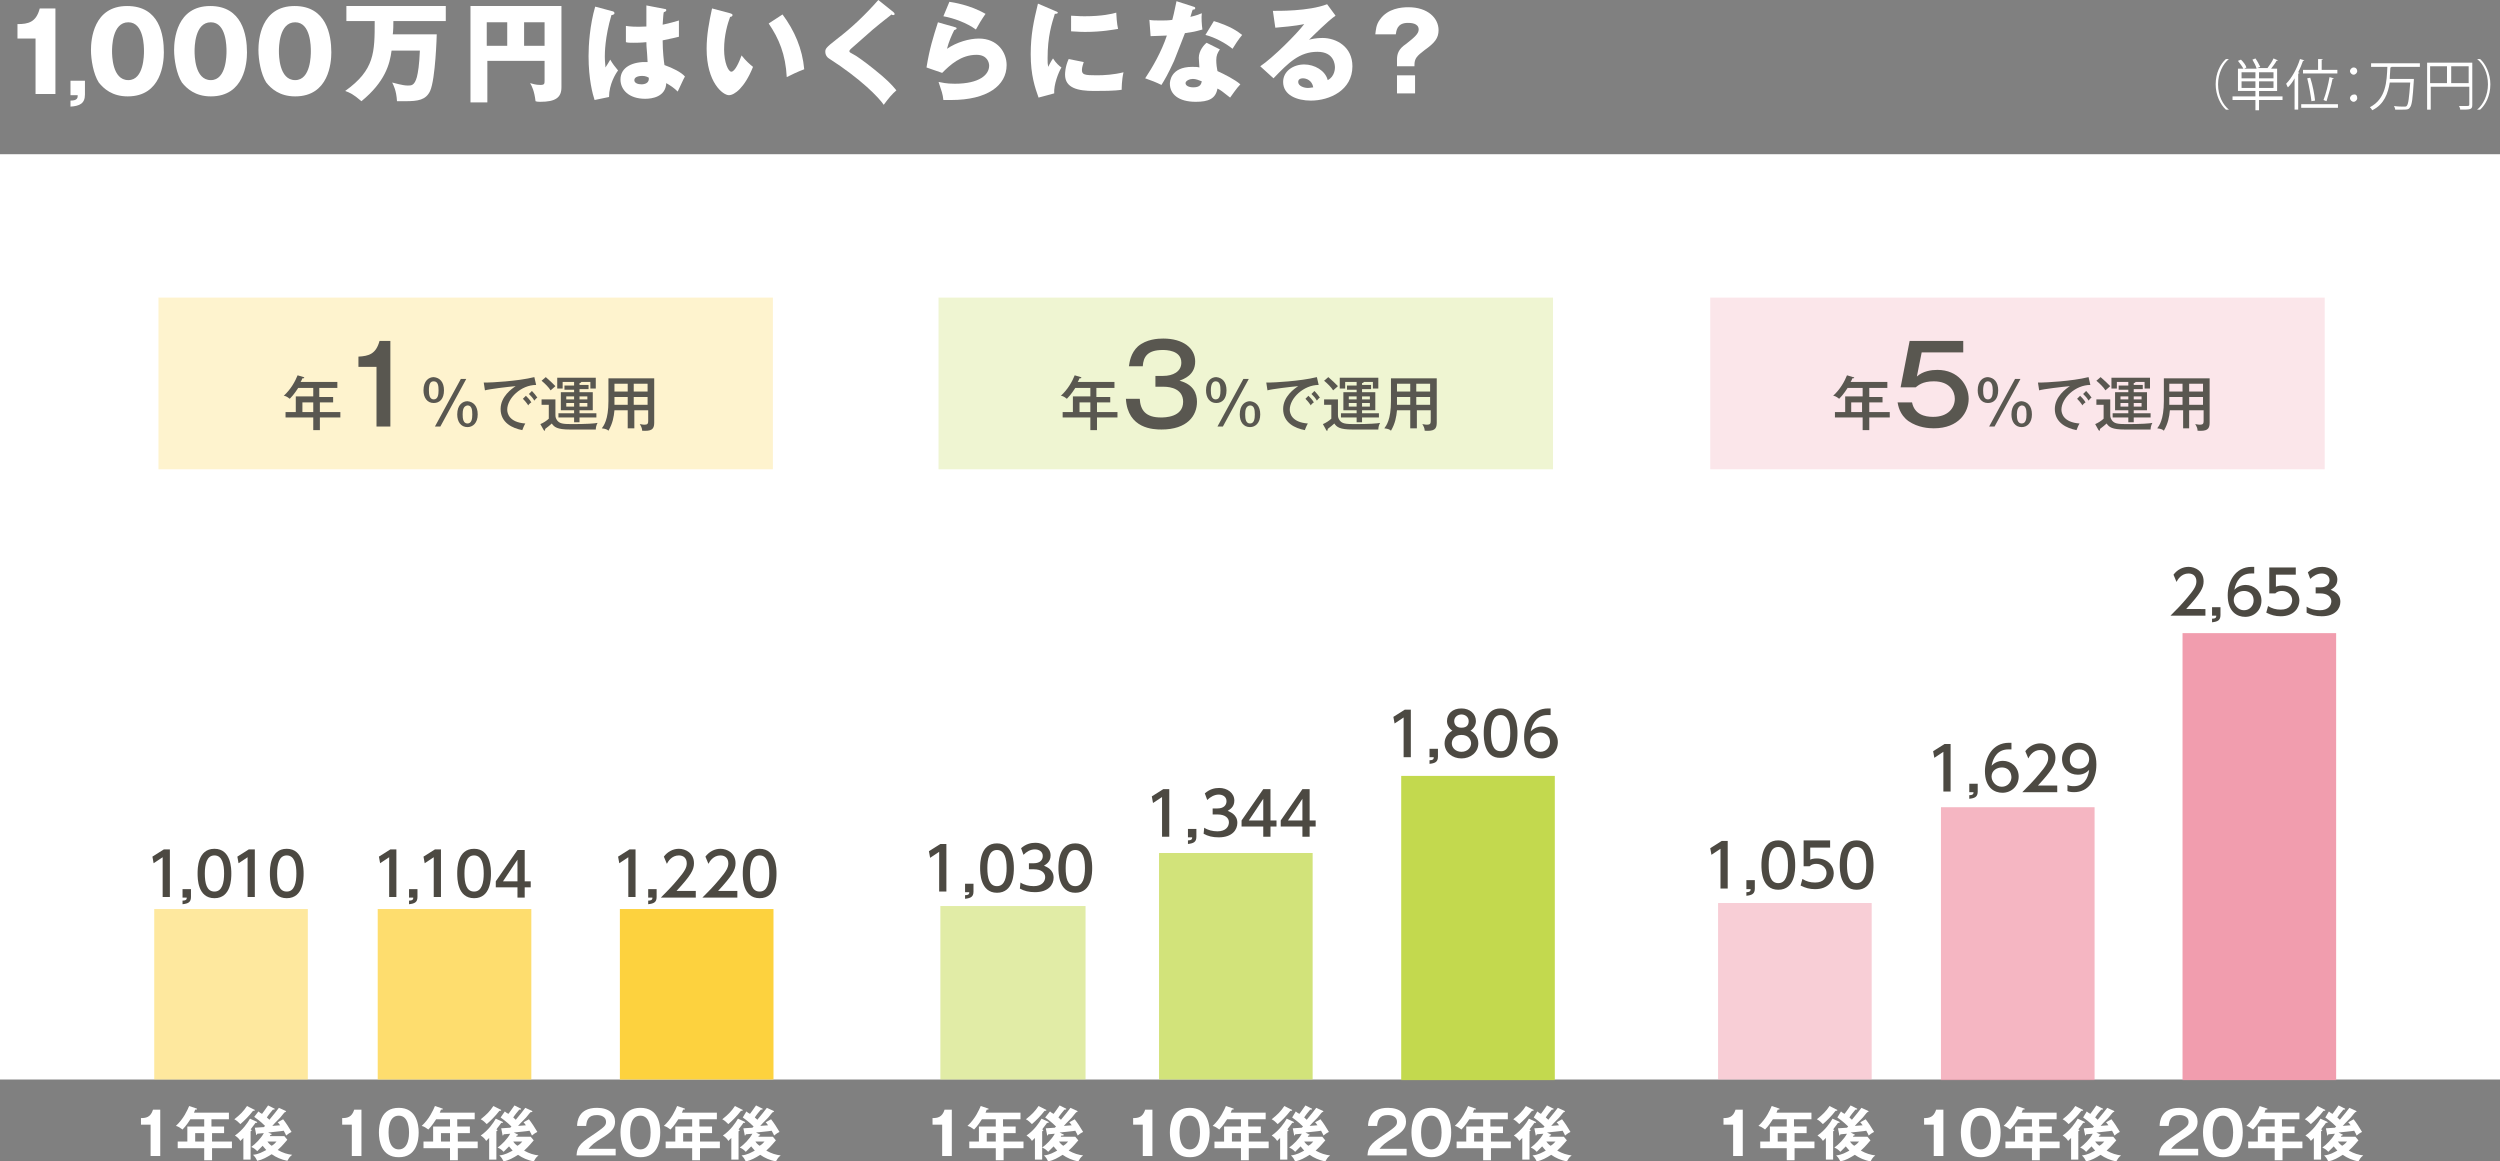 <?xml version="1.0" encoding="utf-8"?>
<!-- Generator: Adobe Illustrator 26.0.3, SVG Export Plug-In . SVG Version: 6.00 Build 0)  -->
<svg version="1.1" id="レイヤー_1" xmlns="http://www.w3.org/2000/svg" xmlns:xlink="http://www.w3.org/1999/xlink" x="0px"
	 y="0px" viewBox="0 0 415 192.8" style="enable-background:new 0 0 415 192.8;" xml:space="preserve">
<rect x="0" y="0" width="415" height="192.8" fill="#808080" stroke="none"/>
<style type="text/css">
	.st0{fill:#FFFFFF;}
	.st1{opacity:0.5;}
	.st2{fill:#FDD23E;}
	.st3{opacity:0.75;}
	.st4{fill:#C3D94E;}
	.st5{fill:#F19DAE;}
	.st6{fill:#4C4942;}
	.st7{opacity:0.25;fill:#FDD23E;enable-background:new    ;}
	.st8{fill:#595750;}
	.st9{opacity:0.25;fill:#C3D94E;enable-background:new    ;}
	.st10{opacity:0.25;fill:#F19DAE;enable-background:new    ;}
</style>
<rect y="25.6" class="st0" width="415" height="153.6"/>
<g>
	<g>
		<g class="st1">
			<rect x="25.6" y="150.9" class="st2" width="25.5" height="28.3"/>
		</g>
		<g class="st3">
			<rect x="62.7" y="150.9" class="st2" width="25.5" height="28.3"/>
		</g>
		<g>
			<rect x="102.9" y="150.9" class="st2" width="25.5" height="28.3"/>
		</g>
	</g>
	<g>
		<g class="st1">
			<rect x="156.1" y="150.4" class="st4" width="24.1" height="28.8"/>
		</g>
		<g class="st3">
			<rect x="192.4" y="141.6" class="st4" width="25.5" height="37.6"/>
		</g>
		<g>
			<rect x="232.6" y="128.8" class="st4" width="25.5" height="50.5"/>
		</g>
	</g>
	<g>
		<g class="st1">
			<path class="st5" d="M285.2,149.9h25.5v29.3h-25.5V149.9z"/>
		</g>
		<g>
			<path class="st5" d="M362.3,105.1h25.5v74.2h-25.5V105.1z"/>
		</g>
		<g class="st3">
			<rect x="322.2" y="134" class="st5" width="25.5" height="45.3"/>
		</g>
	</g>
	<g>
		<g>
			<path class="st6" d="M27.2,141h1v7.9H27v-6.6l-1.5,1l-0.2-1.1L27.2,141z"/>
			<path class="st6" d="M41.3,141h1v7.9h-1.2v-6.6l-1.5,1l-0.2-1.1L41.3,141z"/>
			<path class="st6" d="M31.7,147.5v1.4c0,0.9-0.5,1.1-1.4,1.2v-0.6c0.7,0,0.7-0.3,0.7-0.5h-0.7v-1.4h1.4V147.5z"/>
			<path class="st6" d="M32.8,145c0-0.8,0-4.1,2.8-4.1c2.8,0,2.8,3.4,2.8,4.1c0,0.8,0,4.1-2.8,4.1C32.8,149.1,32.8,145.8,32.8,145z
				 M37.2,145c0-1.5-0.3-3-1.6-3c-1.3,0-1.6,1.5-1.6,3c0,1.6,0.3,3,1.6,3C36.9,148,37.2,146.5,37.2,145z"/>
			<path class="st6" d="M44.8,145c0-0.8,0-4.1,2.8-4.1s2.8,3.4,2.8,4.1c0,0.8,0,4.1-2.8,4.1S44.8,145.8,44.8,145z M49.2,145
				c0-1.5-0.3-3-1.6-3s-1.6,1.5-1.6,3c0,1.6,0.3,3,1.6,3S49.2,146.5,49.2,145z"/>
		</g>
	</g>
	<g>
		<g>
			<path class="st6" d="M64.8,141h1v7.9h-1.2v-6.6l-1.5,1l-0.2-1.1L64.8,141z"/>
			<path class="st6" d="M69.3,147.5v1.4c0,0.9-0.5,1.1-1.4,1.2v-0.6c0.7,0,0.7-0.3,0.7-0.5h-0.7v-1.4h1.4V147.5z"/>
			<path class="st6" d="M75.9,145c0-0.8,0-4.1,2.8-4.1s2.8,3.4,2.8,4.1c0,0.8,0,4.1-2.8,4.1S75.9,145.8,75.9,145z M80.3,145
				c0-1.5-0.3-3-1.6-3c-1.3,0-1.6,1.5-1.6,3c0,1.6,0.3,3,1.6,3S80.3,146.5,80.3,145z"/>
			<path class="st6" d="M72.2,141h1v7.9H72v-6.6l-1.5,1l-0.2-1.1L72.2,141z"/>
		</g>
	</g>
	<g>
		<g>
			<path class="st6" d="M104.5,141h1v7.9h-1.2v-6.6l-1.5,1l-0.2-1.1L104.5,141z"/>
			<path class="st6" d="M109,147.5v1.4c0,0.9-0.5,1.1-1.4,1.2v-0.6c0.7,0,0.7-0.3,0.7-0.5h-0.7v-1.4h1.4V147.5z"/>
			<path class="st6" d="M123.3,145c0-0.8,0-4.1,2.8-4.1c2.8,0,2.8,3.4,2.8,4.1c0,0.8,0,4.1-2.8,4.1
				C123.3,149.1,123.3,145.8,123.3,145z M127.7,145c0-1.5-0.3-3-1.6-3c-1.3,0-1.6,1.5-1.6,3c0,1.6,0.3,3,1.6,3
				C127.4,148,127.7,146.5,127.7,145z"/>
			<path class="st6" d="M115.5,147.9v1.1h-5.8c0.9-0.9,1.8-1.8,2.8-3c1.2-1.4,1.5-2,1.5-2.7c0-0.8-0.5-1.3-1.3-1.3
				c-1.2,0-1.8,1-2,1.4l-0.5-1.2c0.6-0.8,1.5-1.3,2.5-1.3c1.1,0,2.5,0.7,2.5,2.4c0,1.1-0.5,2-2.9,4.6H115.5z"/>
			<path class="st6" d="M122.4,147.9v1.1h-5.8c0.9-0.9,1.8-1.8,2.8-3c1.2-1.4,1.5-2,1.5-2.7c0-0.8-0.5-1.3-1.3-1.3
				c-1.2,0-1.8,1-2,1.4l-0.5-1.2c0.6-0.8,1.5-1.3,2.5-1.3c1.1,0,2.5,0.7,2.5,2.4c0,1.1-0.5,2-2.9,4.6H122.4z"/>
		</g>
	</g>
	<g>
		<g>
			<path class="st6" d="M156.1,140.1h1v7.9h-1.2v-6.6l-1.5,1l-0.2-1.1L156.1,140.1z"/>
			<path class="st6" d="M161.6,146.6v1.4c0,0.9-0.5,1.1-1.4,1.2v-0.6c0.7,0,0.7-0.3,0.7-0.5h-0.7v-1.4h1.4V146.6z"/>
			<path class="st6" d="M162.7,144.1c0-0.8,0-4.1,2.8-4.1s2.8,3.4,2.8,4.1c0,0.8,0,4.1-2.8,4.1S162.7,144.8,162.7,144.1z
				 M167.1,144.1c0-1.5-0.3-3-1.6-3c-1.3,0-1.6,1.5-1.6,3c0,1.6,0.3,3,1.6,3C166.8,147.1,167.1,145.6,167.1,144.1z"/>
			<path class="st6" d="M169.4,146.5c0.6,0.4,1.4,0.6,2.2,0.6c1.4,0,1.9-0.8,1.9-1.5c0-0.7-0.6-1.3-1.9-1.3h-0.8v-1h0.8
				c1.1,0,1.5-0.6,1.5-1.2c0-0.8-0.7-1.1-1.3-1.1c-0.8,0-1.4,0.4-1.9,0.9l-0.4-1.1c0.8-0.7,1.6-0.9,2.4-0.9c1.3,0,2.5,0.8,2.5,2.1
				c0,1.1-0.8,1.5-1.1,1.7c0.4,0.2,1.6,0.6,1.6,2c0,1.1-0.8,2.4-3.1,2.4c-1,0-1.8-0.2-2.5-0.6L169.4,146.5z"/>
			<path class="st6" d="M175.7,144.1c0-0.8,0-4.1,2.8-4.1s2.8,3.4,2.8,4.1c0,0.8,0,4.1-2.8,4.1S175.7,144.8,175.7,144.1z
				 M180.1,144.1c0-1.5-0.3-3-1.6-3s-1.6,1.5-1.6,3c0,1.6,0.3,3,1.6,3C179.8,147.1,180.1,145.6,180.1,144.1z"/>
		</g>
	</g>
	<g>
		<g>
			<path class="st6" d="M193.1,131h1v7.9h-1.2v-6.6l-1.5,1l-0.2-1.1L193.1,131z"/>
			<path class="st6" d="M198.6,137.5v1.4c0,0.9-0.5,1.1-1.4,1.2v-0.6c0.7,0,0.7-0.3,0.7-0.5h-0.7v-1.4h1.4V137.5z"/>
			<path class="st6" d="M199.9,137.4c0.6,0.4,1.4,0.6,2.2,0.6c1.4,0,1.9-0.8,1.9-1.5s-0.6-1.3-1.9-1.3h-0.8v-1h0.8
				c1.1,0,1.5-0.6,1.5-1.2c0-0.8-0.7-1.1-1.3-1.1c-0.7,0-1.4,0.4-1.9,0.9l-0.4-1.1c0.8-0.7,1.6-0.9,2.4-0.9c1.3,0,2.5,0.8,2.5,2.1
				c0,1.1-0.8,1.5-1.1,1.7c0.4,0.2,1.6,0.6,1.6,2c0,1.1-0.8,2.4-3.1,2.4c-1,0-1.8-0.2-2.5-0.6L199.9,137.4z"/>
			<path class="st6" d="M209.7,138.9v-1.7h-3.6v-1l3.6-5.2h1.2v5.2h1v1h-1v1.7H209.7z M207.3,136.2h2.4v-3.6L207.3,136.2z"/>
			<path class="st6" d="M85.9,149v-1.7h-3.6v-1l3.6-5.2h1.2v5.2h1v1h-1v1.7H85.9z M83.5,146.3h2.4v-3.6L83.5,146.3z"/>
			<path class="st6" d="M216.2,138.9v-1.7h-3.6v-1l3.6-5.2h1.2v5.2h1v1h-1v1.7H216.2z M213.8,136.2h2.4v-3.6L213.8,136.2z"/>
		</g>
	</g>
	<g>
		<g>
			<path class="st6" d="M233.2,117.8h1v7.9H233v-6.6l-1.5,1l-0.2-1.1L233.2,117.8z"/>
			<path class="st6" d="M238.7,124.2v1.4c0,0.9-0.5,1.1-1.4,1.2v-0.6c0.7,0,0.7-0.3,0.7-0.5h-0.7v-1.4h1.4V124.2z"/>
			<path class="st6" d="M245.4,123.4c0,1.5-1.3,2.5-2.8,2.5s-2.8-1-2.8-2.5c0-1.1,0.7-1.8,1.3-2.1c-0.6-0.4-0.9-1-0.9-1.6
				c0-1.2,0.9-2.1,2.4-2.1c1.4,0,2.4,0.9,2.4,2.1c0,0.6-0.3,1.2-0.9,1.6C244.7,121.6,245.4,122.3,245.4,123.4z M244.2,123.4
				c0-0.6-0.4-1.4-1.6-1.4c-1.2,0-1.6,0.8-1.6,1.4c0,0.8,0.7,1.4,1.6,1.4C243.6,124.8,244.2,124.1,244.2,123.4z M243.8,119.7
				c0-0.7-0.6-1.1-1.2-1.1s-1.2,0.4-1.2,1.1c0,0.5,0.3,1.1,1.2,1.1C243.6,120.8,243.8,120.2,243.8,119.7z"/>
			<path class="st6" d="M246.3,121.7c0-0.8,0-4.1,2.8-4.1s2.8,3.4,2.8,4.1c0,0.8,0,4.1-2.8,4.1C246.3,125.9,246.3,122.5,246.3,121.7
				z M250.7,121.7c0-1.5-0.3-3-1.6-3s-1.6,1.5-1.6,3c0,1.6,0.3,3,1.6,3C250.4,124.8,250.7,123.2,250.7,121.7z"/>
			<path class="st6" d="M257.2,118.7c-0.2,0-0.2,0-0.3,0c-1.7,0-2.5,1.2-2.8,2.7c0.4-0.4,1-0.8,1.9-0.8c1.3,0,2.6,1,2.6,2.6
				c0,1.6-1.2,2.7-2.7,2.7c-1.3,0-2.9-0.8-2.9-3.6c0-2.2,1.2-4.7,4-4.7c0.1,0,0.2,0,0.4,0v1.1H257.2z M255.7,121.6
				c-0.8,0-1.7,0.5-1.7,1.5c0,0.8,0.7,1.7,1.7,1.7c1,0,1.6-0.8,1.6-1.6C257.3,121.8,256.1,121.6,255.7,121.6z"/>
		</g>
	</g>
	<g>
		<g>
			<path class="st6" d="M285.8,139.6h1v7.9h-1.2v-6.6l-1.5,1l-0.2-1.1L285.8,139.6z"/>
			<path class="st6" d="M291.3,146.1v1.4c0,0.9-0.5,1.1-1.4,1.2v-0.6c0.7,0,0.7-0.3,0.7-0.5h-0.7v-1.5H291.3z"/>
			<path class="st6" d="M292.4,143.6c0-0.8,0-4.1,2.8-4.1c2.8,0,2.8,3.4,2.8,4.1c0,0.8,0,4.1-2.8,4.1
				C292.4,147.7,292.4,144.4,292.4,143.6z M296.8,143.6c0-1.5-0.3-3-1.6-3s-1.6,1.5-1.6,3c0,1.6,0.3,3,1.6,3
				S296.8,145.1,296.8,143.6z"/>
			<path class="st6" d="M303.8,140.7h-3.3v2c0.2-0.1,0.6-0.2,1.1-0.2c1.7,0,2.8,1.1,2.8,2.5c0,1.2-0.9,2.6-3.1,2.6
				c-0.9,0-1.6-0.2-2.4-0.6l0.3-1.1c0.6,0.4,1.3,0.6,2.1,0.6c1.5,0,1.9-0.9,1.9-1.6c0-0.9-0.8-1.5-1.7-1.5c-0.4,0-0.8,0.1-1.1,0.4
				h-1v-4.3h4.4L303.8,140.7L303.8,140.7z"/>
			<path class="st6" d="M305.4,143.6c0-0.8,0-4.1,2.8-4.1c2.8,0,2.8,3.4,2.8,4.1c0,0.8,0,4.1-2.8,4.1
				C305.4,147.7,305.4,144.4,305.4,143.6z M309.8,143.6c0-1.5-0.3-3-1.6-3s-1.6,1.5-1.6,3c0,1.6,0.3,3,1.6,3
				S309.8,145.1,309.8,143.6z"/>
		</g>
	</g>
	<g>
		<g>
			<path class="st6" d="M366.1,101.1v1.1h-5.8c0.9-0.9,1.8-1.8,2.8-3c1.2-1.4,1.5-2,1.5-2.7c0-0.8-0.5-1.3-1.3-1.3
				c-1.2,0-1.8,1-2,1.4l-0.5-1.2c0.6-0.8,1.5-1.3,2.5-1.3c1.1,0,2.5,0.7,2.5,2.4c0,1.1-0.5,2-2.9,4.6H366.1z"/>
			<path class="st6" d="M368.6,100.7v1.4c0,0.9-0.5,1.1-1.4,1.2v-0.6c0.7,0,0.7-0.3,0.7-0.5h-0.7v-1.4h1.4V100.7z"/>
			<path class="st6" d="M374,95.2c-0.2,0-0.2,0-0.3,0c-1.7,0-2.5,1.2-2.8,2.7c0.4-0.4,1-0.8,1.9-0.8c1.3,0,2.6,1,2.6,2.6
				c0,1.6-1.2,2.7-2.7,2.7c-1.3,0-2.9-0.8-2.9-3.6c0-2.2,1.2-4.7,4-4.7c0.1,0,0.2,0,0.4,0v1.1H374z M372.5,98.1
				c-0.8,0-1.7,0.5-1.7,1.5c0,0.8,0.7,1.7,1.7,1.7c1,0,1.6-0.8,1.6-1.6C374.1,98.3,373,98.1,372.5,98.1z"/>
			<path class="st6" d="M381.1,95.4h-3.3v2c0.2-0.1,0.6-0.2,1.1-0.2c1.7,0,2.8,1.1,2.8,2.5c0,1.2-0.9,2.6-3.1,2.6
				c-0.9,0-1.6-0.2-2.4-0.6l0.3-1.1c0.6,0.4,1.3,0.6,2.1,0.6c1.5,0,1.9-0.9,1.9-1.6c0-0.9-0.8-1.5-1.7-1.5c-0.4,0-0.8,0.1-1.1,0.4
				h-1v-4.3h4.4L381.1,95.4L381.1,95.4z"/>
			<path class="st6" d="M382.9,100.7c0.6,0.4,1.4,0.6,2.2,0.6c1.4,0,1.9-0.8,1.9-1.5c0-0.7-0.6-1.3-1.9-1.3h-0.7v-1h0.8
				c1.1,0,1.5-0.6,1.5-1.2c0-0.8-0.7-1.1-1.3-1.1c-0.7,0-1.4,0.4-1.9,0.9l-0.4-1.1c0.8-0.7,1.6-0.9,2.4-0.9c1.3,0,2.5,0.8,2.5,2.1
				c0,1.1-0.8,1.5-1.1,1.7c0.4,0.2,1.6,0.6,1.6,2c0,1.1-0.8,2.4-3.1,2.4c-1,0-1.8-0.2-2.5-0.6V100.7z"/>
		</g>
	</g>
	<g>
		<g>
			<path class="st6" d="M322.8,123.5h1v7.9h-1.2v-6.6l-1.5,1l-0.2-1.1L322.8,123.5z"/>
			<path class="st6" d="M328.3,130v1.4c0,0.9-0.5,1.1-1.4,1.2V132c0.7,0,0.7-0.3,0.7-0.5h-0.7v-1.4h1.4V130z"/>
			<path class="st6" d="M333.7,124.4c-0.2,0-0.2,0-0.3,0c-1.7,0-2.5,1.2-2.8,2.7c0.4-0.4,1-0.8,1.9-0.8c1.3,0,2.6,1,2.6,2.6
				c0,1.6-1.2,2.7-2.7,2.7c-1.3,0-2.9-0.8-2.9-3.6c0-2.2,1.2-4.7,4-4.7c0.1,0,0.2,0,0.4,0v1.1H333.7z M332.3,127.4
				c-0.8,0-1.7,0.5-1.7,1.5c0,0.8,0.7,1.7,1.7,1.7c1,0,1.6-0.8,1.6-1.6C333.8,127.5,332.7,127.4,332.3,127.4z"/>
			<path class="st6" d="M341.5,130.4v1.1h-5.8c0.9-0.9,1.8-1.8,2.8-3c1.2-1.4,1.5-2,1.5-2.7c0-0.8-0.5-1.3-1.3-1.3
				c-1.2,0-1.8,1-2,1.4l-0.5-1.2c0.6-0.8,1.5-1.3,2.5-1.3c1.1,0,2.5,0.7,2.5,2.4c0,1.1-0.5,2-2.9,4.6L341.5,130.4L341.5,130.4z"/>
			<path class="st6" d="M343.2,130.3c0.4,0.2,0.7,0.2,1.1,0.2c1.6,0,2.3-1.2,2.5-2.7c-0.3,0.3-0.8,0.8-1.9,0.8c-1.4,0-2.6-1-2.6-2.6
				c0-1.5,1.2-2.7,2.8-2.7c0.9,0,2.9,0.4,2.9,3.6c0,2.7-1.4,4.6-3.7,4.6c-0.6,0-1-0.1-1.1-0.2L343.2,130.3L343.2,130.3z
				 M345.1,127.6c0.9,0,1.7-0.6,1.7-1.6c0-0.8-0.6-1.6-1.6-1.6c-1.1,0-1.6,0.9-1.6,1.6C343.5,127.1,344.3,127.6,345.1,127.6z"/>
		</g>
	</g>
	<g>
		<path class="st0" d="M364.9,190.7v1.1h-6.5c0.1-1.7,0.9-2.2,3.3-3.8c1.4-1,1.6-1.2,1.6-1.8c0-0.8-0.8-1.1-1.5-1.1
			c-1.5,0-1.7,0.9-1.8,1.8h-1.5c0-0.7,0.2-3,3.3-3c2,0,3,1,3,2.3c0,1.1-0.6,1.7-2,2.6c-1.5,0.9-1.9,1.3-2.4,1.9H364.9z"/>
		<path class="st0" d="M372.3,188c0,1.4-0.4,4.1-3.3,4.1c-2.9,0-3.3-2.7-3.3-4.1c0-1.3,0.3-4.1,3.3-4.1
			C372,183.9,372.3,186.6,372.3,188z M367.3,188c0,0.4,0,2.8,1.7,2.8c1.7,0,1.7-2.4,1.7-2.8c0-0.4,0-2.8-1.7-2.8
			C367.3,185.2,367.3,187.5,367.3,188z"/>
		<path class="st0" d="M378.9,187h2v1.1h-2v1.4h3.3v1.1h-3.3v2h-1.3v-2h-4.4v-1.1h1.6V187h2.8v-1.2h-2.3c-0.2,0.3-0.7,1.1-1.3,1.7
			c-0.4-0.3-0.7-0.5-1.1-0.6c1.3-1.2,1.9-2.6,2.2-3.3l1.2,0.4c0.1,0,0.1,0.1,0.1,0.1c0,0.1-0.1,0.1-0.3,0.1
			c-0.1,0.2-0.1,0.3-0.2,0.5h5.8v1.1h-2.9v1.2H378.9z M377.6,188.1h-1.5v1.4h1.5V188.1z"/>
		<path class="st0" d="M386.3,186.2l0.1,0.1c0,0.1-0.1,0.1-0.3,0.1c-0.1,0.2-0.7,0.9-0.8,1.1c0.1,0,0.2,0.1,0.2,0.1
			c0,0.1-0.1,0.1-0.2,0.2v4.7h-1.2v-3.6c-0.3,0.3-0.4,0.4-0.5,0.5c-0.1-0.2-0.4-0.6-0.9-0.9c1.3-0.9,2.1-2.1,2.5-2.8L386.3,186.2z
			 M385.9,184.2c0.1,0,0.1,0.1,0.1,0.1c0,0.1-0.2,0.1-0.3,0.1c-0.7,0.9-1.4,1.6-2.1,2.2c-0.3-0.3-0.6-0.6-1-0.8
			c1-0.8,1.5-1.3,2.1-2.2L385.9,184.2z M386.6,184.5c0.2,0.2,0.4,0.3,0.6,0.4c0.1-0.1,0.5-0.7,1-1.4l1,0.5c0.1,0,0.1,0.1,0.1,0.1
			c0,0.1-0.1,0.1-0.3,0.1c-0.2,0.2-0.9,1.1-1,1.3c0.3,0.3,0.4,0.3,0.4,0.4c0.6-0.7,1.3-1.6,1.6-2l1.1,0.5l0.1,0.1l-0.1,0.1H391
			c-0.2,0.2-0.2,0.2-0.6,0.7c-0.1,0.2-1,1-1.5,1.6c0.2,0,1.2-0.1,1.3-0.1c-0.2-0.3-0.3-0.4-0.4-0.5l0.9-0.5c0.4,0.5,1,1.4,1.4,2.1
			c-0.6,0.3-0.6,0.4-0.9,0.6c-0.1-0.2-0.1-0.3-0.4-0.8c-0.5,0.1-1.8,0.2-2.6,0.3l0.6,0.3c0.1,0,0.1,0.1,0.1,0.1l-0.1,0.1h-0.1
			c0,0-0.1,0.1-0.1,0.2h2.4l0.5,0.6c-0.3,0.3-0.7,0.9-1.6,1.7c0.9,0.5,1.6,0.7,2.4,0.8c-0.5,0.4-0.5,0.5-0.8,1
			c-1-0.2-1.9-0.6-2.6-1.1c-0.8,0.5-1.5,0.9-2.4,1.1c-0.2-0.4-0.3-0.6-0.7-1c1-0.1,1.6-0.5,2.2-0.8c-0.3-0.3-0.4-0.5-0.6-0.7
			c-0.3,0.3-0.6,0.6-0.9,0.9c-0.3-0.3-0.5-0.5-1-0.7c0.7-0.5,1.6-1.4,2.1-2.3c-0.2,0-1,0.1-1.1,0.1c0,0.1-0.1,0.2-0.1,0.2
			c-0.1,0-0.1-0.1-0.1-0.2l-0.2-1c0.3,0,1.2-0.1,1.5-0.1l0.2-0.2c-0.8-0.8-1.4-1.2-1.8-1.5L386.6,184.5z M388.1,189.5
			c0.2,0.3,0.4,0.5,0.7,0.7c0.5-0.3,0.6-0.5,0.8-0.7H388.1z"/>
	</g>
	<g>
		<path class="st0" d="M322.5,191.9H321v-5.2h-1.6v-1.1c0.8,0,1.6-0.1,2-1.4h1.2v7.7H322.5z"/>
		<path class="st0" d="M332.1,188c0,1.4-0.4,4.1-3.3,4.1s-3.3-2.7-3.3-4.1c0-1.3,0.3-4.1,3.3-4.1C331.7,183.9,332.1,186.6,332.1,188
			z M327.1,188c0,0.4,0,2.8,1.7,2.8s1.7-2.4,1.7-2.8c0-0.4,0-2.8-1.7-2.8S327.1,187.5,327.1,188z"/>
		<path class="st0" d="M338.6,187h2v1.1h-2v1.4h3.3v1.1h-3.3v2h-1.3v-2h-4.4v-1.1h1.6V187h2.8v-1.2H335c-0.2,0.3-0.7,1.1-1.3,1.7
			c-0.4-0.3-0.7-0.5-1.1-0.6c1.3-1.2,1.9-2.6,2.2-3.3l1.2,0.4c0.1,0,0.1,0.1,0.1,0.1c0,0.1-0.1,0.1-0.3,0.1
			c-0.1,0.2-0.1,0.3-0.2,0.5h5.8v1.1h-2.9v1.2H338.6z M337.4,188.1h-1.5v1.4h1.5V188.1z"/>
		<path class="st0" d="M346,186.2l0.1,0.1c0,0.1-0.1,0.1-0.3,0.1c-0.1,0.2-0.7,0.9-0.8,1.1c0.1,0,0.2,0.1,0.2,0.1
			c0,0.1-0.1,0.1-0.2,0.2v4.7h-1.2v-3.6c-0.3,0.3-0.4,0.4-0.5,0.5c-0.1-0.2-0.4-0.6-0.9-0.9c1.3-0.9,2.1-2.1,2.5-2.8L346,186.2z
			 M345.7,184.2c0.1,0,0.1,0.1,0.1,0.1c0,0.1-0.2,0.1-0.3,0.1c-0.7,0.9-1.4,1.6-2.1,2.2c-0.3-0.3-0.6-0.6-1-0.8
			c1-0.8,1.5-1.3,2.1-2.2L345.7,184.2z M346.4,184.5c0.2,0.2,0.4,0.3,0.6,0.4c0.1-0.1,0.5-0.7,1-1.4l1,0.5c0.1,0,0.1,0.1,0.1,0.1
			c0,0.1-0.1,0.1-0.3,0.1c-0.2,0.2-0.9,1.1-1,1.3c0.3,0.3,0.4,0.3,0.4,0.4c0.6-0.7,1.3-1.6,1.6-2l1.1,0.5l0.1,0.1l-0.1,0.1h-0.1
			c-0.2,0.2-0.2,0.2-0.6,0.7c-0.1,0.2-1,1-1.5,1.6c0.2,0,1.2-0.1,1.3-0.1c-0.2-0.3-0.3-0.4-0.4-0.5l0.9-0.5c0.4,0.5,1,1.4,1.4,2.1
			c-0.6,0.3-0.6,0.4-0.9,0.6c-0.1-0.2-0.1-0.3-0.4-0.8c-0.5,0.1-1.8,0.2-2.6,0.3l0.6,0.3c0.1,0,0.1,0.1,0.1,0.1l-0.1,0.1h-0.1
			c0,0-0.1,0.1-0.1,0.2h2.4l0.5,0.6c-0.3,0.3-0.7,0.9-1.6,1.7c0.9,0.5,1.6,0.7,2.4,0.8c-0.5,0.4-0.5,0.5-0.8,1
			c-1-0.2-1.9-0.6-2.6-1.1c-0.8,0.5-1.5,0.9-2.4,1.1c-0.2-0.4-0.3-0.6-0.7-1c1-0.1,1.6-0.5,2.2-0.8c-0.3-0.3-0.4-0.5-0.6-0.7
			c-0.3,0.3-0.6,0.6-0.9,0.9c-0.3-0.3-0.5-0.5-1-0.7c0.7-0.5,1.6-1.4,2.1-2.3c-0.2,0-1,0.1-1.1,0.1c0,0.1-0.1,0.2-0.1,0.2
			c-0.1,0-0.1-0.1-0.1-0.2l-0.2-1c0.3,0,1.2-0.1,1.5-0.1l0.2-0.2c-0.8-0.8-1.4-1.2-1.8-1.5L346.4,184.5z M347.8,189.5
			c0.2,0.3,0.4,0.5,0.7,0.7c0.5-0.3,0.6-0.5,0.8-0.7H347.8z"/>
	</g>
	<g>
		<path class="st0" d="M289.2,191.9h-1.5v-5.2h-1.6v-1.1c0.8,0,1.6-0.1,2-1.4h1.2v7.7H289.2z"/>
		<path class="st0" d="M297.9,187h2v1.1h-2v1.4h3.3v1.1h-3.3v2h-1.3v-2h-4.4v-1.1h1.6V187h2.8v-1.2h-2.3c-0.2,0.3-0.7,1.1-1.3,1.7
			c-0.4-0.3-0.7-0.5-1.1-0.6c1.3-1.2,1.9-2.6,2.2-3.3l1.2,0.4c0.1,0,0.1,0.1,0.1,0.1c0,0.1-0.1,0.1-0.3,0.1
			c-0.1,0.2-0.1,0.3-0.2,0.5h5.8v1.1h-2.9v1.2H297.9z M296.6,188.1h-1.5v1.4h1.5V188.1z"/>
		<path class="st0" d="M305.3,186.2l0.1,0.1c0,0.1-0.1,0.1-0.3,0.1c-0.1,0.2-0.7,0.9-0.8,1.1c0.1,0,0.2,0.1,0.2,0.1
			c0,0.1-0.1,0.1-0.2,0.2v4.7h-1.2v-3.6c-0.3,0.3-0.4,0.4-0.5,0.5c-0.1-0.2-0.4-0.6-0.9-0.9c1.3-0.9,2.1-2.1,2.5-2.8L305.3,186.2z
			 M304.9,184.2c0.1,0,0.1,0.1,0.1,0.1c0,0.1-0.2,0.1-0.3,0.1c-0.7,0.9-1.4,1.6-2.1,2.2c-0.3-0.3-0.6-0.6-1-0.8
			c1-0.8,1.5-1.3,2.1-2.2L304.9,184.2z M305.6,184.5c0.2,0.2,0.4,0.3,0.6,0.4c0.1-0.1,0.5-0.7,1-1.4l1,0.5c0.1,0,0.1,0.1,0.1,0.1
			c0,0.1-0.1,0.1-0.3,0.1c-0.2,0.2-0.9,1.1-1,1.3c0.3,0.3,0.4,0.3,0.4,0.4c0.6-0.7,1.3-1.6,1.6-2l1.1,0.5l0.1,0.1l-0.1,0.1H310
			c-0.2,0.2-0.2,0.2-0.6,0.7c-0.1,0.2-1,1-1.5,1.6c0.2,0,1.2-0.1,1.3-0.1c-0.2-0.3-0.3-0.4-0.4-0.5l0.9-0.5c0.4,0.5,1,1.4,1.4,2.1
			c-0.6,0.3-0.6,0.4-0.9,0.6c-0.1-0.2-0.1-0.3-0.4-0.8c-0.5,0.1-1.8,0.2-2.6,0.3l0.6,0.3c0.1,0,0.1,0.1,0.1,0.1l-0.1,0.1h-0.1
			c0,0-0.1,0.1-0.1,0.2h2.4l0.5,0.6c-0.3,0.3-0.7,0.9-1.6,1.7c0.9,0.5,1.6,0.7,2.4,0.8c-0.5,0.4-0.5,0.5-0.8,1
			c-1-0.2-1.9-0.6-2.6-1.1c-0.8,0.5-1.5,0.9-2.4,1.1c-0.2-0.4-0.3-0.6-0.7-1c1-0.1,1.6-0.5,2.2-0.8c-0.3-0.3-0.4-0.5-0.6-0.7
			c-0.3,0.3-0.6,0.6-0.9,0.9c-0.3-0.3-0.5-0.5-1-0.7c0.7-0.5,1.6-1.4,2.1-2.3c-0.2,0-1,0.1-1.1,0.1c0,0.1-0.1,0.2-0.1,0.2
			c-0.1,0-0.1-0.1-0.1-0.2l-0.2-1c0.3,0,1.2-0.1,1.5-0.1l0.2-0.2c-0.8-0.8-1.4-1.2-1.8-1.5L305.6,184.5z M307.1,189.5
			c0.2,0.3,0.4,0.5,0.7,0.7c0.5-0.3,0.6-0.5,0.8-0.7H307.1z"/>
	</g>
	<g>
		<path class="st0" d="M233.5,190.7v1.1H227c0.1-1.7,0.9-2.2,3.3-3.8c1.4-1,1.6-1.2,1.6-1.8c0-0.8-0.8-1.1-1.5-1.1
			c-1.5,0-1.7,0.9-1.8,1.8h-1.5c0-0.7,0.2-3,3.3-3c2,0,3,1,3,2.3c0,1.1-0.6,1.7-2,2.6c-1.5,0.9-1.9,1.3-2.4,1.9H233.5z"/>
		<path class="st0" d="M240.9,188c0,1.4-0.4,4.1-3.3,4.1s-3.3-2.7-3.3-4.1c0-1.3,0.3-4.1,3.3-4.1S240.9,186.6,240.9,188z M235.9,188
			c0,0.4,0,2.8,1.7,2.8s1.7-2.4,1.7-2.8c0-0.4,0-2.8-1.7-2.8S235.9,187.5,235.9,188z"/>
		<path class="st0" d="M247.5,187h2v1.1h-2v1.4h3.3v1.1h-3.3v2h-1.3v-2h-4.4v-1.1h1.6V187h2.8v-1.2h-2.3c-0.2,0.3-0.7,1.1-1.3,1.7
			c-0.4-0.3-0.7-0.5-1.1-0.6c1.3-1.2,1.9-2.6,2.2-3.3l1.2,0.4c0.1,0,0.1,0.1,0.1,0.1c0,0.1-0.1,0.1-0.3,0.1
			c-0.1,0.2-0.1,0.3-0.2,0.5h5.8v1.1h-2.9v1.2H247.5z M246.2,188.1h-1.5v1.4h1.5V188.1z"/>
		<path class="st0" d="M254.9,186.2l0.1,0.1c0,0.1-0.1,0.1-0.3,0.1c-0.1,0.2-0.7,0.9-0.8,1.1c0.1,0,0.2,0.1,0.2,0.1
			c0,0.1-0.1,0.1-0.2,0.2v4.7h-1.2v-3.6c-0.3,0.3-0.4,0.4-0.5,0.5c-0.1-0.2-0.4-0.6-0.9-0.9c1.3-0.9,2.1-2.1,2.5-2.8L254.9,186.2z
			 M254.5,184.2c0.1,0,0.1,0.1,0.1,0.1c0,0.1-0.2,0.1-0.3,0.1c-0.7,0.9-1.4,1.6-2.1,2.2c-0.3-0.3-0.6-0.6-1-0.8
			c1-0.8,1.5-1.3,2.1-2.2L254.5,184.2z M255.2,184.5c0.2,0.2,0.4,0.3,0.6,0.4c0.1-0.1,0.5-0.7,1-1.4l1,0.5c0.1,0,0.1,0.1,0.1,0.1
			c0,0.1-0.1,0.1-0.3,0.1c-0.2,0.2-0.9,1.1-1,1.3c0.3,0.3,0.4,0.3,0.4,0.4c0.6-0.7,1.3-1.6,1.6-2l1.1,0.5l0.1,0.1l-0.1,0.1h-0.1
			c-0.2,0.2-0.2,0.2-0.6,0.7c-0.1,0.2-1,1-1.5,1.6c0.2,0,1.2-0.1,1.3-0.1c-0.2-0.3-0.3-0.4-0.4-0.5l0.9-0.5c0.4,0.5,1,1.4,1.4,2.1
			c-0.6,0.3-0.6,0.4-0.9,0.6c-0.1-0.2-0.1-0.3-0.4-0.8c-0.5,0.1-1.8,0.2-2.6,0.3l0.6,0.3c0.1,0,0.1,0.1,0.1,0.1l-0.1,0.1h-0.1
			c0,0-0.1,0.1-0.1,0.2h2.4l0.5,0.6c-0.3,0.3-0.7,0.9-1.6,1.7c0.9,0.5,1.6,0.7,2.4,0.8c-0.5,0.4-0.5,0.5-0.8,1
			c-1-0.2-1.9-0.6-2.6-1.1c-0.8,0.5-1.5,0.9-2.4,1.1c-0.2-0.4-0.3-0.6-0.7-1c1-0.1,1.6-0.5,2.2-0.8c-0.3-0.3-0.4-0.5-0.6-0.7
			c-0.3,0.3-0.6,0.6-0.9,0.9c-0.3-0.3-0.5-0.5-1-0.7c0.7-0.5,1.6-1.4,2.1-2.3c-0.2,0-1,0.1-1.1,0.1c0,0.1-0.1,0.2-0.1,0.2
			c-0.1,0-0.1-0.1-0.1-0.2l-0.2-1c0.3,0,1.2-0.1,1.5-0.1l0.2-0.2c-0.8-0.8-1.4-1.2-1.8-1.5L255.2,184.5z M256.7,189.5
			c0.2,0.3,0.4,0.5,0.7,0.7c0.5-0.3,0.6-0.5,0.8-0.7H256.7z"/>
	</g>
	<g>
		<path class="st0" d="M191.2,191.9h-1.5v-5.2h-1.6v-1.1c0.8,0,1.6-0.1,2-1.4h1.2v7.7H191.2z"/>
		<path class="st0" d="M200.8,188c0,1.4-0.4,4.1-3.3,4.1c-2.9,0-3.3-2.7-3.3-4.1c0-1.3,0.3-4.1,3.3-4.1
			C200.4,183.9,200.8,186.6,200.8,188z M195.8,188c0,0.4,0,2.8,1.7,2.8c1.7,0,1.7-2.4,1.7-2.8c0-0.4,0-2.8-1.7-2.8
			C195.8,185.2,195.8,187.5,195.8,188z"/>
		<path class="st0" d="M207.3,187h2v1.1h-2v1.4h3.3v1.1h-3.3v2H206v-2h-4.4v-1.1h1.6V187h2.8v-1.2h-2.3c-0.2,0.3-0.7,1.1-1.3,1.7
			c-0.4-0.3-0.7-0.5-1.1-0.6c1.3-1.2,1.9-2.6,2.2-3.3l1.2,0.4c0.1,0,0.1,0.1,0.1,0.1c0,0.1-0.1,0.1-0.3,0.1
			c-0.1,0.2-0.1,0.3-0.2,0.5h5.8v1.1h-2.9v1.2H207.3z M206,188.1h-1.5v1.4h1.5V188.1z"/>
		<path class="st0" d="M214.7,186.2l0.1,0.1c0,0.1-0.1,0.1-0.3,0.1c-0.1,0.2-0.7,0.9-0.8,1.1c0.1,0,0.2,0.1,0.2,0.1
			c0,0.1-0.1,0.1-0.2,0.2v4.7h-1.2v-3.6c-0.3,0.3-0.4,0.4-0.5,0.5c-0.1-0.2-0.4-0.6-0.9-0.9c1.3-0.9,2.1-2.1,2.5-2.8L214.7,186.2z
			 M214.4,184.2c0.1,0,0.1,0.1,0.1,0.1c0,0.1-0.2,0.1-0.3,0.1c-0.7,0.9-1.4,1.6-2.1,2.2c-0.3-0.3-0.6-0.6-1-0.8
			c1-0.8,1.5-1.3,2.1-2.2L214.4,184.2z M215.1,184.5c0.2,0.2,0.4,0.3,0.6,0.4c0.1-0.1,0.5-0.7,1-1.4l1,0.5c0.1,0,0.1,0.1,0.1,0.1
			c0,0.1-0.1,0.1-0.3,0.1c-0.2,0.2-0.9,1.1-1,1.3c0.3,0.3,0.4,0.3,0.4,0.4c0.6-0.7,1.3-1.6,1.6-2l1.1,0.5l0.1,0.1l-0.1,0.1h-0.1
			c-0.2,0.2-0.2,0.2-0.6,0.7c-0.1,0.2-1,1-1.5,1.6c0.2,0,1.2-0.1,1.3-0.1c-0.2-0.3-0.3-0.4-0.4-0.5l0.9-0.5c0.4,0.5,1,1.4,1.4,2.1
			c-0.6,0.3-0.6,0.4-0.9,0.6c-0.1-0.2-0.1-0.3-0.4-0.8c-0.5,0.1-1.8,0.2-2.6,0.3l0.6,0.3c0.1,0,0.1,0.1,0.1,0.1l-0.1,0.1h-0.1
			c0,0-0.1,0.1-0.1,0.2h2.4l0.5,0.6c-0.3,0.3-0.7,0.9-1.6,1.7c0.9,0.5,1.6,0.7,2.4,0.8c-0.5,0.4-0.5,0.5-0.8,1
			c-1-0.2-1.9-0.6-2.6-1.1c-0.8,0.5-1.5,0.9-2.4,1.1c-0.2-0.4-0.3-0.6-0.7-1c1-0.1,1.6-0.5,2.2-0.8c-0.3-0.3-0.4-0.5-0.6-0.7
			c-0.3,0.3-0.6,0.6-0.9,0.9c-0.3-0.3-0.5-0.5-1-0.7c0.7-0.5,1.6-1.4,2.1-2.3c-0.2,0-1,0.1-1.1,0.1c0,0.1-0.1,0.2-0.1,0.2
			c-0.1,0-0.1-0.1-0.1-0.2l-0.2-1c0.3,0,1.2-0.1,1.5-0.1l0.2-0.2c-0.8-0.8-1.4-1.2-1.8-1.5L215.1,184.5z M216.5,189.5
			c0.2,0.3,0.4,0.5,0.7,0.7c0.5-0.3,0.6-0.5,0.8-0.7H216.5z"/>
	</g>
	<g>
		<path class="st0" d="M157.9,191.9h-1.5v-5.2h-1.6v-1.1c0.8,0,1.6-0.1,2-1.4h1.2v7.7H157.9z"/>
		<path class="st0" d="M166.6,187h2v1.1h-2v1.4h3.3v1.1h-3.3v2h-1.3v-2h-4.4v-1.1h1.6V187h2.8v-1.2H163c-0.2,0.3-0.7,1.1-1.3,1.7
			c-0.4-0.3-0.7-0.5-1.1-0.6c1.3-1.2,1.9-2.6,2.2-3.3l1.2,0.4c0.1,0,0.1,0.1,0.1,0.1c0,0.1-0.1,0.1-0.3,0.1
			c-0.1,0.2-0.1,0.3-0.2,0.5h5.8v1.1h-2.9v1.2H166.6z M165.3,188.1h-1.5v1.4h1.5V188.1z"/>
		<path class="st0" d="M174,186.2l0.1,0.1c0,0.1-0.1,0.1-0.3,0.1c-0.1,0.2-0.7,0.9-0.8,1.1c0.1,0,0.2,0.1,0.2,0.1
			c0,0.1-0.1,0.1-0.2,0.2v4.7h-1.2v-3.6c-0.3,0.3-0.4,0.4-0.5,0.5c-0.1-0.2-0.4-0.6-0.9-0.9c1.3-0.9,2.1-2.1,2.5-2.8L174,186.2z
			 M173.6,184.2c0.1,0,0.1,0.1,0.1,0.1c0,0.1-0.2,0.1-0.3,0.1c-0.7,0.9-1.4,1.6-2.1,2.2c-0.3-0.3-0.6-0.6-1-0.8
			c1-0.8,1.5-1.3,2.1-2.2L173.6,184.2z M174.3,184.5c0.2,0.2,0.4,0.3,0.6,0.4c0.1-0.1,0.5-0.7,1-1.4l1,0.5c0.1,0,0.1,0.1,0.1,0.1
			c0,0.1-0.1,0.1-0.3,0.1c-0.2,0.2-0.9,1.1-1,1.3c0.3,0.3,0.4,0.3,0.4,0.4c0.6-0.7,1.3-1.6,1.6-2l1.1,0.5l0.1,0.1l-0.1,0.1h-0.1
			c-0.2,0.2-0.2,0.2-0.6,0.7c-0.1,0.2-1,1-1.5,1.6c0.2,0,1.2-0.1,1.3-0.1c-0.2-0.3-0.3-0.4-0.4-0.5l0.9-0.5c0.4,0.5,1,1.4,1.4,2.1
			c-0.6,0.3-0.6,0.4-0.9,0.6c-0.1-0.2-0.1-0.3-0.4-0.8c-0.5,0.1-1.8,0.2-2.6,0.3l0.6,0.3c0.1,0,0.1,0.1,0.1,0.1l-0.1,0.1h-0.3
			c0,0-0.1,0.1-0.1,0.2h2.4l0.5,0.6c-0.3,0.3-0.7,0.9-1.6,1.7c0.9,0.5,1.6,0.7,2.4,0.8c-0.5,0.4-0.5,0.5-0.8,1
			c-1-0.2-1.9-0.6-2.6-1.1c-0.8,0.5-1.5,0.9-2.4,1.1c-0.2-0.4-0.3-0.6-0.7-1c1-0.1,1.6-0.5,2.2-0.8c-0.3-0.3-0.4-0.5-0.6-0.7
			c-0.3,0.3-0.6,0.6-0.9,0.9c-0.3-0.3-0.5-0.5-1-0.7c0.7-0.5,1.6-1.4,2.1-2.3c-0.2,0-1,0.1-1.1,0.1c0,0.1-0.1,0.2-0.1,0.2
			c-0.1,0-0.1-0.1-0.1-0.2l-0.2-1c0.3,0,1.2-0.1,1.5-0.1l0.2-0.2c-0.8-0.8-1.4-1.2-1.8-1.5L174.3,184.5z M175.8,189.5
			c0.2,0.3,0.4,0.5,0.7,0.7c0.5-0.3,0.6-0.5,0.8-0.7H175.8z"/>
	</g>
	<g>
		<path class="st0" d="M102.2,190.7v1.1h-6.5c0.1-1.7,0.9-2.2,3.3-3.8c1.4-1,1.6-1.2,1.6-1.8c0-0.8-0.8-1.1-1.5-1.1
			c-1.5,0-1.7,0.9-1.8,1.8h-1.5c0-0.7,0.2-3,3.3-3c2,0,3,1,3,2.3c0,1.1-0.6,1.7-2,2.6c-1.5,0.9-1.9,1.3-2.4,1.9H102.2z"/>
		<path class="st0" d="M109.6,188c0,1.4-0.4,4.1-3.3,4.1c-2.9,0-3.3-2.7-3.3-4.1c0-1.3,0.3-4.1,3.3-4.1
			C109.3,183.9,109.6,186.6,109.6,188z M104.6,188c0,0.4,0,2.8,1.7,2.8s1.7-2.4,1.7-2.8c0-0.4,0-2.8-1.7-2.8S104.6,187.5,104.6,188z
			"/>
		<path class="st0" d="M116.2,187h2v1.1h-2v1.4h3.3v1.1h-3.3v2h-1.3v-2h-4.4v-1.1h1.6V187h2.8v-1.2h-2.3c-0.2,0.3-0.7,1.1-1.3,1.7
			c-0.4-0.3-0.7-0.5-1.1-0.6c1.3-1.2,1.9-2.6,2.2-3.3l1.2,0.4c0.1,0,0.1,0.1,0.1,0.1c0,0.1-0.1,0.1-0.3,0.1
			c-0.1,0.2-0.1,0.3-0.2,0.5h5.8v1.1h-2.9v1.2H116.2z M114.9,188.1h-1.5v1.4h1.5V188.1z"/>
		<path class="st0" d="M123.6,186.2l0.1,0.1c0,0.1-0.1,0.1-0.3,0.1c-0.1,0.2-0.7,0.9-0.8,1.1c0.1,0,0.2,0.1,0.2,0.1
			c0,0.1-0.1,0.1-0.2,0.2v4.7h-1.2v-3.6c-0.3,0.3-0.4,0.4-0.5,0.5c-0.1-0.2-0.4-0.6-0.9-0.9c1.3-0.9,2.1-2.1,2.5-2.8L123.6,186.2z
			 M123.2,184.2c0.1,0,0.1,0.1,0.1,0.1c0,0.1-0.2,0.1-0.3,0.1c-0.7,0.9-1.4,1.6-2.1,2.2c-0.3-0.3-0.6-0.6-1-0.8
			c1-0.8,1.5-1.3,2.1-2.2L123.2,184.2z M123.9,184.5c0.2,0.2,0.4,0.3,0.6,0.4c0.1-0.1,0.5-0.7,1-1.4l1,0.5c0.1,0,0.1,0.1,0.1,0.1
			c0,0.1-0.1,0.1-0.3,0.1c-0.2,0.2-0.9,1.1-1,1.3c0.3,0.3,0.4,0.3,0.4,0.4c0.6-0.7,1.3-1.6,1.6-2l1.1,0.5l0.1,0.1l-0.1,0.1h-0.1
			c-0.2,0.2-0.2,0.2-0.6,0.7c-0.1,0.2-1,1-1.5,1.6c0.2,0,1.2-0.1,1.3-0.1c-0.2-0.3-0.3-0.4-0.4-0.5l0.9-0.5c0.4,0.5,1,1.4,1.4,2.1
			c-0.6,0.3-0.6,0.4-0.9,0.6c-0.1-0.2-0.1-0.3-0.4-0.8c-0.5,0.1-1.8,0.2-2.6,0.3l0.6,0.3c0.1,0,0.1,0.1,0.1,0.1l-0.1,0.1H126
			c0,0-0.1,0.1-0.1,0.2h2.4l0.5,0.6c-0.3,0.3-0.7,0.9-1.6,1.7c0.9,0.5,1.6,0.7,2.4,0.8c-0.5,0.4-0.5,0.5-0.8,1
			c-1-0.2-1.9-0.6-2.6-1.1c-0.8,0.5-1.5,0.9-2.4,1.1c-0.2-0.4-0.3-0.6-0.7-1c1-0.1,1.6-0.5,2.2-0.8c-0.3-0.3-0.4-0.5-0.6-0.7
			c-0.3,0.3-0.6,0.6-0.9,0.9c-0.3-0.3-0.5-0.5-1-0.7c0.7-0.5,1.6-1.4,2.1-2.3c-0.2,0-1,0.1-1.1,0.1c0,0.1-0.1,0.2-0.1,0.2
			c-0.1,0-0.1-0.1-0.1-0.2l-0.2-1c0.3,0,1.2-0.1,1.5-0.1l0.2-0.2c-0.8-0.8-1.4-1.2-1.8-1.5L123.9,184.5z M125.4,189.5
			c0.2,0.3,0.4,0.5,0.7,0.7c0.5-0.3,0.6-0.5,0.8-0.7H125.4z"/>
	</g>
	<g>
		<path class="st0" d="M59.9,191.9h-1.5v-5.2h-1.6v-1.1c0.8,0,1.6-0.1,2-1.4H60v7.7H59.9z"/>
		<path class="st0" d="M69.5,188c0,1.4-0.4,4.1-3.3,4.1c-2.9,0-3.3-2.7-3.3-4.1c0-1.3,0.3-4.1,3.3-4.1
			C69.1,183.9,69.5,186.6,69.5,188z M64.5,188c0,0.4,0,2.8,1.7,2.8s1.7-2.4,1.7-2.8c0-0.4,0-2.8-1.7-2.8S64.5,187.5,64.5,188z"/>
		<path class="st0" d="M76,187h2v1.1h-2v1.4h3.3v1.1H76v2h-1.3v-2h-4.4v-1.1h1.6V187h2.8v-1.2h-2.3c-0.2,0.3-0.7,1.1-1.3,1.7
			c-0.4-0.3-0.7-0.5-1.1-0.6c1.3-1.2,1.9-2.6,2.2-3.3l1.2,0.4c0.1,0,0.1,0.1,0.1,0.1c0,0.1-0.1,0.1-0.3,0.1
			c-0.1,0.2-0.1,0.3-0.2,0.5h5.8v1.1h-2.9v1.2H76z M74.7,188.1h-1.5v1.4h1.5V188.1z"/>
		<path class="st0" d="M83.4,186.2l0.1,0.1c0,0.1-0.1,0.1-0.3,0.1c-0.1,0.2-0.7,0.9-0.8,1.1c0.1,0,0.2,0.1,0.2,0.1
			c0,0.1-0.1,0.1-0.2,0.2v4.7h-1.2v-3.6c-0.3,0.3-0.4,0.4-0.5,0.5c-0.1-0.2-0.4-0.6-0.9-0.9c1.3-0.9,2.1-2.1,2.5-2.8L83.4,186.2z
			 M83.1,184.2c0.1,0,0.1,0.1,0.1,0.1c0,0.1-0.2,0.1-0.3,0.1c-0.7,0.9-1.4,1.6-2.1,2.2c-0.3-0.3-0.6-0.6-1-0.8
			c1-0.8,1.5-1.3,2.1-2.2L83.1,184.2z M83.8,184.5c0.2,0.2,0.4,0.3,0.6,0.4c0.1-0.1,0.5-0.7,1-1.4l1,0.5c0.1,0,0.1,0.1,0.1,0.1
			c0,0.1-0.1,0.1-0.3,0.1c-0.2,0.2-0.9,1.1-1,1.3c0.3,0.3,0.4,0.3,0.4,0.4c0.6-0.7,1.3-1.6,1.6-2l1.1,0.5l0.1,0.1l-0.1,0.1h-0.2
			c-0.2,0.2-0.2,0.2-0.6,0.7c-0.1,0.2-1,1-1.5,1.6c0.2,0,1.2-0.1,1.3-0.1c-0.2-0.3-0.3-0.4-0.4-0.5l0.9-0.5c0.4,0.5,1,1.4,1.4,2.1
			c-0.6,0.3-0.6,0.4-0.9,0.6c-0.1-0.2-0.1-0.3-0.4-0.8c-0.5,0.1-1.8,0.2-2.6,0.3l0.6,0.3c0.1,0,0.1,0.1,0.1,0.1l-0.1,0.1h-0.1
			c0,0-0.1,0.1-0.1,0.2h2.4l0.5,0.6c-0.3,0.3-0.7,0.9-1.6,1.7c0.9,0.5,1.6,0.7,2.4,0.8c-0.5,0.4-0.5,0.5-0.8,1
			c-1-0.2-1.9-0.6-2.6-1.1c-0.8,0.5-1.5,0.9-2.4,1.1c-0.2-0.4-0.3-0.6-0.7-1c1-0.1,1.6-0.5,2.2-0.8c-0.3-0.3-0.4-0.5-0.6-0.7
			c-0.3,0.3-0.6,0.6-0.9,0.9c-0.3-0.3-0.5-0.5-1-0.7c0.7-0.5,1.6-1.4,2.1-2.3c-0.2,0-1,0.1-1.1,0.1c0,0.1-0.1,0.2-0.1,0.2
			c-0.1,0-0.1-0.1-0.1-0.2l-0.2-1c0.3,0,1.2-0.1,1.5-0.1l0.2-0.2c-0.8-0.8-1.4-1.2-1.8-1.5L83.8,184.5z M85.2,189.5
			c0.2,0.3,0.4,0.5,0.7,0.7c0.5-0.3,0.6-0.5,0.8-0.7H85.2z"/>
	</g>
	<g>
		<path class="st0" d="M26.5,191.9H25v-5.2h-1.6v-1.1c0.8,0,1.6-0.1,2-1.4h1.2v7.7H26.5z"/>
		<path class="st0" d="M35.2,187h2v1.1h-2v1.4h3.3v1.1h-3.3v2h-1.3v-2h-4.4v-1.1h1.6V187h2.8v-1.2h-2.3c-0.2,0.3-0.7,1.1-1.3,1.7
			c-0.4-0.3-0.7-0.5-1.1-0.6c1.3-1.2,1.9-2.6,2.2-3.3l1.2,0.4c0.1,0,0.1,0.1,0.1,0.1c0,0.1-0.1,0.1-0.3,0.1
			c-0.1,0.2-0.1,0.3-0.2,0.5H38v1.1h-2.9v1.2H35.2z M33.9,188.1h-1.5v1.4h1.5V188.1z"/>
		<path class="st0" d="M42.6,186.2l0.1,0.1c0,0.1-0.1,0.1-0.3,0.1c-0.1,0.2-0.7,0.9-0.8,1.1c0.1,0,0.2,0.1,0.2,0.1
			c0,0.1-0.1,0.1-0.2,0.2v4.7h-1.2v-3.6c-0.3,0.3-0.4,0.4-0.5,0.5c-0.1-0.2-0.4-0.6-0.9-0.9c1.3-0.9,2.1-2.1,2.5-2.8L42.6,186.2z
			 M42.2,184.2c0.1,0,0.1,0.1,0.1,0.1c0,0.1-0.2,0.1-0.3,0.1c-0.7,0.9-1.4,1.6-2.1,2.2c-0.3-0.3-0.6-0.6-1-0.8
			c1-0.8,1.5-1.3,2.1-2.2L42.2,184.2z M42.9,184.5c0.2,0.2,0.4,0.3,0.6,0.4c0.1-0.1,0.5-0.7,1-1.4l1,0.5c0.1,0,0.1,0.1,0.1,0.1
			c0,0.1-0.1,0.1-0.3,0.1c-0.2,0.2-0.9,1.1-1,1.3c0.3,0.3,0.4,0.3,0.4,0.4c0.6-0.7,1.3-1.6,1.6-2l1.1,0.5l0.1,0.1l-0.1,0.1h-0.1
			c-0.2,0.2-0.2,0.2-0.6,0.7c-0.1,0.2-1,1-1.5,1.6c0.2,0,1.2-0.1,1.3-0.1c-0.2-0.3-0.3-0.4-0.4-0.5l0.9-0.5c0.4,0.5,1,1.4,1.4,2.1
			c-0.6,0.3-0.6,0.4-0.9,0.6c-0.1-0.2-0.1-0.3-0.4-0.8c-0.5,0.1-1.8,0.2-2.6,0.3l0.5,0.2c0.1,0,0.1,0.1,0.1,0.1l-0.1,0.1h-0.1
			c0,0-0.1,0.1-0.1,0.2h2.4l0.5,0.6c-0.3,0.3-0.7,0.9-1.6,1.7c0.9,0.5,1.6,0.7,2.4,0.8c-0.5,0.4-0.5,0.5-0.8,1
			c-1-0.2-1.9-0.6-2.6-1.1c-0.8,0.5-1.5,0.9-2.4,1.1c-0.2-0.4-0.3-0.6-0.7-1c1-0.1,1.6-0.5,2.2-0.8c-0.3-0.3-0.4-0.5-0.6-0.7
			c-0.3,0.3-0.6,0.6-0.9,0.9c-0.3-0.3-0.5-0.5-1-0.7c0.7-0.5,1.6-1.4,2.1-2.3c-0.2,0-1,0.1-1.1,0.1c0,0.1-0.1,0.2-0.1,0.2
			c-0.1,0-0.1-0.1-0.1-0.2l-0.2-1c0.3,0,1.2-0.1,1.5-0.1l0.2-0.2c-0.8-0.8-1.4-1.2-1.8-1.5L42.9,184.5z M44.4,189.5
			c0.2,0.3,0.4,0.5,0.7,0.7c0.5-0.3,0.6-0.5,0.8-0.7H44.4z"/>
	</g>
	<rect x="26.3" y="49.4" class="st7" width="102" height="28.5"/>
	<g>
		<g>
			<path class="st8" d="M53.1,65.9h2.2v0.9h-2.2v1.6h3.4v0.9h-3.4v2.1H52v-2.1h-4.6v-0.9h1.7v-2.6H52v-1.4h-2.5
				c-0.2,0.3-0.7,1.1-1.4,1.8c-0.5-0.4-0.8-0.5-1-0.5c1.2-1.1,1.9-2.4,2.3-3.4l1,0.3c0,0,0.1,0,0.1,0.1s-0.1,0.1-0.3,0.1
				c-0.1,0.3-0.2,0.4-0.3,0.6H56v1h-3v1.5H53.1z M52,66.8h-1.8v1.6H52V66.8z"/>
			<path class="st8" d="M64.8,70.8h-2.3v-9.9h-3v-1.7c1.7-0.1,2.9-0.4,3.5-2.6h1.8V70.8z"/>
			<path class="st8" d="M73.7,64.8c0,1.4-0.7,2.1-1.7,2.1c-1.1,0-1.7-0.9-1.7-2.1c0-1.6,0.9-2.2,1.7-2.2
				C73,62.7,73.7,63.4,73.7,64.8z M71.2,64.8c0,0.7,0.1,1.5,0.8,1.5s0.8-0.8,0.8-1.5c0-0.8-0.1-1.5-0.8-1.5
				C71.5,63.3,71.2,63.6,71.2,64.8z M77.4,62.9l-4.3,7.9h-0.9l4.3-7.9C76.5,62.9,77.4,62.9,77.4,62.9z M79.3,68.8
				c0,1.4-0.8,2.1-1.7,2.1c-1.1,0-1.7-0.9-1.7-2.1c0-1.6,0.9-2.2,1.7-2.2C78.6,66.7,79.3,67.4,79.3,68.8z M76.8,68.8
				c0,0.7,0.1,1.5,0.8,1.5s0.8-0.8,0.8-1.5c0-0.8-0.1-1.5-0.8-1.5C76.9,67.4,76.8,68.1,76.8,68.8z"/>
			<path class="st8" d="M89,63.9c-2.5,0-4.8,2.2-4.8,4.1c0,0.6,0.3,2.1,3,2.3c-0.3,0.5-0.4,0.9-0.5,1.1c-1.6-0.3-3.6-1.2-3.6-3.5
				c0-2.1,1.9-3.4,2.5-3.8c-1.2,0.1-4.5,0.5-5.1,0.7l-0.2-1.3c0.2,0,0.4,0,0.6,0c0.5,0,5-0.2,7.8-0.9L89,63.9z M87.3,65.7
				c0.2,0.2,0.7,0.7,0.9,1.1c-0.2,0.1-0.5,0.4-0.5,0.5c-0.4-0.6-0.7-0.9-0.9-1.1L87.3,65.7z M88.3,64.9c0.3,0.3,0.7,0.8,0.9,1.1
				c-0.2,0.1-0.4,0.4-0.5,0.5c-0.3-0.5-0.5-0.7-0.9-1.1L88.3,64.9z"/>
			<path class="st8" d="M92.2,66.3v2.6c0,0.4,0.1,0.6,0.3,0.9c0.4,0.5,0.9,0.6,2.4,0.6c2.5,0,3.8-0.1,4.3-0.2
				c-0.2,0.3-0.3,0.8-0.3,1.1h-4.3c-2.1,0-2.6-0.4-3-1c-0.1,0.1-0.8,0.7-1.1,0.9c0,0.1,0,0.3-0.1,0.3s-0.1-0.1-0.2-0.2l-0.5-0.9
				c0.5-0.2,1.1-0.6,1.4-0.9v-2.3h-1.2v-0.9H92.2z M90.6,62.6c0.7,0.6,1.1,1,1.6,1.5c-0.2,0.2-0.7,0.6-0.8,0.7
				c-0.3-0.5-0.9-1.1-1.5-1.6L90.6,62.6z M96.2,63.9h1.5v0.7h-1.5v0.5h2.2v3h-2.2v0.5H99v0.7h-2.8v0.8h-0.9v-0.8h-2.6v-0.7h2.6v-0.5
				h-2.2v-3h2.2v-0.4h-1.6V64h1.6v-0.6h-1.9v1.1h-0.9v-1.8h6.4v1.8H98v-1.1h-1.5c0,0.1-0.2,0.2-0.3,0.2
				C96.2,63.6,96.2,63.9,96.2,63.9z M95.3,65.8H94v0.5h1.3V65.8z M95.3,66.9H94v0.6h1.3V66.9z M96.2,66.3h1.3v-0.5h-1.3V66.3z
				 M96.2,67.5h1.3v-0.6h-1.3V67.5z"/>
			<path class="st8" d="M105.2,71.1h-1v-3H102c-0.1,1.1-0.3,2.2-1,3.4c-0.2-0.2-0.4-0.3-1.1-0.4c0.3-0.4,1.1-1.4,1.1-4.5v-3.8h7.6
				v7.4c0,1.1-0.5,1.4-2,1.3c0-0.4-0.2-0.8-0.4-1.1c0.2,0,0.4,0.1,0.8,0.1c0.5,0,0.6-0.2,0.6-0.6v-1.8h-2.3v3H105.2z M104.2,65.9
				H102v0.6c0,0,0,0.3,0,0.7h2.2V65.9z M104.2,63.7H102V65h2.2V63.7z M105.2,65h2.3v-1.3h-2.3V65z M105.2,67.2h2.3v-1.3h-2.3V67.2z"
				/>
		</g>
	</g>
	<rect x="155.8" y="49.4" class="st9" width="102" height="28.5"/>
	<g>
		<g>
			<path class="st8" d="M182.1,65.9h2.2v0.9h-2.2v1.6h3.4v0.9h-3.4v2.1H181v-2.1h-4.6v-0.9h1.7v-2.6h2.9v-1.4h-2.5
				c-0.2,0.3-0.7,1.1-1.4,1.8c-0.5-0.4-0.8-0.5-1-0.5c1.2-1.1,1.9-2.4,2.3-3.4l1,0.3c0,0,0.1,0,0.1,0.1s-0.1,0.1-0.3,0.1
				c-0.1,0.3-0.2,0.4-0.3,0.6h6.1v1h-3v1.5H182.1z M181,66.8h-1.8v1.6h1.8V66.8z"/>
			<path class="st8" d="M191.9,62.4h1.2c1.6,0,3-0.7,3-2.2c0-2.1-2.6-2.1-3.1-2.1c-2.5,0-3.2,1.1-3.3,2.7h-2.3
				c0.1-0.7,0.3-2.2,1.5-3.3c1.4-1.2,3.3-1.3,4.2-1.3c3.3,0,5.3,1.6,5.3,3.8c0,2.3-1.9,2.9-2.6,3.2c2.3,0.6,2.9,2.1,2.9,3.5
				c0,2.3-1.6,4.6-5.9,4.6c-1.3,0-5.6-0.1-5.9-5.1h2.3c0.1,1.9,1,3.1,3.5,3.1c0.6,0,3.7,0,3.7-2.6c0-2.1-2-2.5-3.2-2.5h-1.4v-1.8
				H191.9z"/>
			<path class="st8" d="M203.6,64.8c0,1.4-0.7,2.1-1.7,2.1c-1.1,0-1.7-0.9-1.7-2.1c0-1.6,0.9-2.2,1.7-2.2
				C202.9,62.7,203.6,63.4,203.6,64.8z M201,64.8c0,0.7,0.1,1.5,0.8,1.5c0.7,0,0.8-0.8,0.8-1.5c0-0.8-0.1-1.5-0.8-1.5
				C201.4,63.3,201,63.6,201,64.8z M207.3,62.9l-4.3,7.9h-0.9l4.3-7.9C206.4,62.9,207.3,62.9,207.3,62.9z M209.2,68.8
				c0,1.4-0.8,2.1-1.7,2.1c-1.1,0-1.7-0.9-1.7-2.1c0-1.6,0.9-2.2,1.7-2.2C208.5,66.7,209.2,67.4,209.2,68.8z M206.7,68.8
				c0,0.7,0.1,1.5,0.8,1.5s0.8-0.8,0.8-1.5c0-0.8-0.1-1.5-0.8-1.5C206.8,67.4,206.7,68.1,206.7,68.8z"/>
			<path class="st8" d="M218.9,63.9c-2.5,0-4.8,2.2-4.8,4.1c0,0.6,0.3,2.1,3,2.3c-0.3,0.5-0.4,0.9-0.5,1.1c-1.6-0.3-3.6-1.2-3.6-3.5
				c0-2.1,1.9-3.4,2.5-3.8c-1.2,0.1-4.5,0.5-5.1,0.7l-0.2-1.3c0.2,0,0.4,0,0.6,0c0.5,0,5-0.2,7.8-0.9L218.9,63.9z M217.2,65.7
				c0.2,0.2,0.7,0.7,0.9,1.1c-0.2,0.1-0.5,0.4-0.5,0.5c-0.4-0.6-0.7-0.9-0.9-1.1L217.2,65.7z M218.2,64.9c0.3,0.3,0.7,0.8,0.9,1.1
				c-0.2,0.1-0.4,0.4-0.5,0.5c-0.3-0.5-0.5-0.7-0.9-1.1L218.2,64.9z"/>
			<path class="st8" d="M222.1,66.3v2.6c0,0.4,0.1,0.6,0.3,0.9c0.4,0.5,0.9,0.6,2.4,0.6c2.5,0,3.8-0.1,4.3-0.2
				c-0.2,0.3-0.3,0.8-0.3,1.1h-4.3c-2.1,0-2.6-0.4-3-1c-0.1,0.1-0.8,0.7-1.1,0.9c0,0.1,0,0.3-0.1,0.3s-0.2-0.1-0.2-0.2l-0.5-0.9
				c0.5-0.2,1.1-0.6,1.4-0.9v-2.3h-1.2v-0.9H222.1z M220.5,62.6c0.7,0.6,1.1,1,1.6,1.5c-0.2,0.2-0.7,0.6-0.8,0.7
				c-0.3-0.5-0.9-1.1-1.5-1.6L220.5,62.6z M226.1,63.9h1.5v0.7h-1.5v0.5h2.2v3h-2.2v0.5h2.8v0.7h-2.8v0.8h-0.9v-0.8h-2.6v-0.7h2.6
				v-0.5H223v-3h2.2v-0.4h-1.6V64h1.6v-0.6h-1.9v1.1h-0.9v-1.8h6.4v1.8h-0.9v-1.1h-1.5c0,0.1-0.2,0.2-0.3,0.2L226.1,63.9L226.1,63.9
				z M225.2,65.8h-1.3v0.5h1.3V65.8z M225.2,66.9h-1.3v0.6h1.3V66.9z M226.1,66.3h1.3v-0.5h-1.3V66.3z M226.1,67.5h1.3v-0.6h-1.3
				V67.5z"/>
			<path class="st8" d="M235.1,71.1h-1v-3h-2.2c-0.1,1.1-0.3,2.2-1,3.4c-0.2-0.2-0.4-0.3-1.1-0.4c0.3-0.4,1.1-1.4,1.1-4.5v-3.8h7.6
				v7.4c0,1.1-0.5,1.4-2,1.3c0-0.4-0.2-0.8-0.4-1.1c0.2,0,0.4,0.1,0.8,0.1c0.5,0,0.6-0.2,0.6-0.6v-1.8h-2.3v3H235.1z M234.1,65.9
				h-2.2v0.6c0,0,0,0.3,0,0.7h2.2V65.9z M234.1,63.7h-2.2V65h2.2V63.7z M235.1,65h2.3v-1.3h-2.3V65z M235.1,67.2h2.3v-1.3h-2.3V67.2
				z"/>
		</g>
	</g>
	<rect x="283.9" y="49.4" class="st10" width="102" height="28.5"/>
	<g>
		<g>
			<path class="st8" d="M310.3,65.9h2.2v0.9h-2.2v1.6h3.4v0.9h-3.4v2.1h-1.1v-2.1h-4.6v-0.9h1.7v-2.6h2.9v-1.4h-2.5
				c-0.2,0.3-0.7,1.1-1.4,1.8c-0.5-0.4-0.8-0.5-1-0.5c1.2-1.1,1.9-2.4,2.3-3.4l1,0.3c0,0,0.2,0,0.2,0.1s-0.2,0.1-0.3,0.1
				c-0.1,0.3-0.2,0.4-0.3,0.6h6.1v1h-3L310.3,65.9L310.3,65.9z M309.2,66.8h-1.9v1.6h1.8v-1.6H309.2z"/>
			<path class="st8" d="M326.1,58.5H319l-0.8,4c1-0.9,2.4-1.1,3.4-1.1c3.5,0,5.2,2.6,5.2,4.8c0,2.2-1.6,4.9-5.8,4.9
				c-0.8,0-2.6-0.1-4.2-1.2c-1.5-1.1-1.7-2.6-1.8-3.1h2.4c0.4,2,2.1,2.4,3.5,2.4c2.5,0,3.6-1.5,3.6-3c0-1.2-0.8-2.9-3.5-2.9
				c-1.9,0-2.6,0.7-3,1h-2.5l1.5-7.7h8.9v1.9H326.1z"/>
			<path class="st8" d="M331.7,64.8c0,1.4-0.7,2.1-1.7,2.1c-1.1,0-1.7-0.9-1.7-2.1c0-1.6,0.9-2.2,1.7-2.2
				C331,62.7,331.7,63.4,331.7,64.8z M329.2,64.8c0,0.7,0.1,1.5,0.8,1.5c0.7,0,0.8-0.8,0.8-1.5c0-0.8-0.2-1.5-0.8-1.5
				C329.6,63.3,329.2,63.6,329.2,64.8z M335.4,62.9l-4.3,7.9h-0.9l4.3-7.9C334.5,62.9,335.4,62.9,335.4,62.9z M337.3,68.8
				c0,1.4-0.8,2.1-1.7,2.1c-1.1,0-1.7-0.9-1.7-2.1c0-1.6,0.9-2.2,1.7-2.2C336.6,66.7,337.3,67.4,337.3,68.8z M334.8,68.8
				c0,0.7,0.1,1.5,0.8,1.5c0.7,0,0.8-0.8,0.8-1.5c0-0.8-0.1-1.5-0.8-1.5C335,67.4,334.8,68.1,334.8,68.8z"/>
			<path class="st8" d="M347,63.9c-2.5,0-4.8,2.2-4.8,4.1c0,0.6,0.3,2.1,3,2.3c-0.3,0.5-0.4,0.9-0.5,1.1c-1.6-0.3-3.6-1.2-3.6-3.5
				c0-2.1,1.9-3.4,2.5-3.8c-1.2,0.1-4.5,0.5-5.1,0.7l-0.2-1.3c0.2,0,0.4,0,0.6,0c0.5,0,5-0.2,7.8-0.9L347,63.9z M345.3,65.7
				c0.2,0.2,0.7,0.7,0.9,1.1c-0.2,0.1-0.5,0.4-0.5,0.5c-0.4-0.6-0.7-0.9-0.9-1.1L345.3,65.7z M346.3,64.9c0.3,0.3,0.7,0.8,0.9,1.1
				c-0.2,0.1-0.4,0.4-0.5,0.5c-0.3-0.5-0.5-0.7-0.9-1.1L346.3,64.9z"/>
			<path class="st8" d="M350.3,66.3v2.6c0,0.4,0.1,0.6,0.3,0.9c0.4,0.5,0.9,0.6,2.4,0.6c2.5,0,3.8-0.1,4.3-0.2
				c-0.2,0.3-0.3,0.8-0.3,1.1h-4.3c-2.1,0-2.6-0.4-3-1c-0.1,0.1-0.8,0.7-1.1,0.9c0,0.1,0,0.3-0.1,0.3s-0.1-0.1-0.2-0.2l-0.5-0.9
				c0.5-0.2,1.1-0.6,1.4-0.9v-2.3H348v-0.9H350.3z M348.7,62.6c0.7,0.6,1.1,1,1.6,1.5c-0.2,0.2-0.7,0.6-0.8,0.7
				c-0.3-0.5-0.9-1.1-1.5-1.6L348.7,62.6z M354.2,63.9h1.5v0.7h-1.5v0.5h2.2v3h-2.2v0.5h2.8v0.7h-2.8v0.8h-0.9v-0.8h-2.6v-0.7h2.6
				v-0.5h-2.2v-3h2.2v-0.4h-1.6V64h1.6v-0.6h-1.9v1.1h-0.9v-1.8h6.4v1.8H356v-1.1h-1.5c0,0.1-0.2,0.2-0.3,0.2L354.2,63.9L354.2,63.9
				z M353.3,65.8H352v0.5h1.3V65.8z M353.3,66.9H352v0.6h1.3V66.9z M354.2,66.3h1.3v-0.5h-1.3V66.3z M354.2,67.5h1.3v-0.6h-1.3V67.5
				z"/>
			<path class="st8" d="M363.4,71.1h-1v-3h-2.2c-0.1,1.1-0.3,2.2-1,3.4c-0.2-0.2-0.4-0.3-1.1-0.4c0.3-0.4,1.1-1.4,1.1-4.5v-3.8h7.6
				v7.4c0,1.1-0.5,1.4-2,1.3c0-0.4-0.2-0.8-0.4-1.1c0.2,0,0.4,0.1,0.8,0.1c0.5,0,0.6-0.2,0.6-0.6v-1.8h-2.4V71.1z M362.3,65.9h-2.2
				v0.6c0,0,0,0.3,0,0.7h2.2V65.9z M362.3,63.7h-2.2V65h2.2V63.7z M363.4,65h2.3v-1.3h-2.3V65z M363.4,67.2h2.3v-1.3h-2.3V67.2z"/>
		</g>
	</g>
</g>
<g>
	<path class="st0" d="M5.9,15.6V6.4h-3V4C4.7,4,6,3.7,6.6,1.4h2.6v14.2C9.2,15.6,5.9,15.6,5.9,15.6z"/>
	<path class="st0" d="M27.2,8.7c0,1.7-0.4,7.3-6,7.3c-2.6,0-4-1.3-4.8-2.3c-0.9-1.4-1.3-3.8-1.3-5.4c0-1.7,0.4-7.3,6-7.3
		C26.5,1,27.2,5.8,27.2,8.7z M18.6,8.5c0,0.6,0,4.8,2.7,4.8c2.6,0,2.6-4.2,2.6-4.8c0-0.7,0-4.8-2.6-4.8C18.6,3.7,18.6,7.9,18.6,8.5z
		"/>
	<path class="st0" d="M41,8.7c0,1.7-0.4,7.3-6,7.3c-2.6,0-4-1.3-4.8-2.3c-0.9-1.4-1.3-3.8-1.3-5.4c0-1.7,0.4-7.3,6-7.3
		C40.2,1,41,5.8,41,8.7z M32.3,8.5c0,0.6,0,4.8,2.7,4.8c2.6,0,2.6-4.2,2.6-4.8c0-0.7,0-4.8-2.6-4.8C32.3,3.7,32.3,7.9,32.3,8.5z"/>
	<path class="st0" d="M55,8.7c0,1.7-0.4,7.3-6,7.3c-2.6,0-4-1.3-4.8-2.3c-0.9-1.4-1.3-3.8-1.3-5.4c0-1.7,0.4-7.3,6-7.3
		C54.2,1,55,5.8,55,8.7z M46.3,8.5c0,0.6,0,4.8,2.7,4.8c2.6,0,2.6-4.2,2.6-4.8c0-0.7,0-4.8-2.6-4.8C46.3,3.7,46.3,7.9,46.3,8.5z"/>
	<path class="st0" d="M72.5,5.7c0,0.1-0.2,7.4-1.1,9.4c-0.7,1.5-2,1.7-4.1,1.7c-0.6,0-1,0-1.4,0c-0.1-1.8-0.6-2.7-0.8-3.1
		c0.5,0.1,1.7,0.5,2.6,0.5c0.6,0,1.1,0,1.5-1.4c0.2-0.8,0.4-2,0.5-4.4H65c-0.3,2.3-1.1,5.2-5,8.4c-1.4-1.2-1.9-1.4-2.7-1.7
		c4.9-3.5,4.9-6.4,4.9-11.6h-4.7V1h16.5v2.5h-8.7c0,1.8-0.1,2.1-0.1,2.2H72.5z"/>
	<path class="st0" d="M80.9,10.1V17h-2.8V1h15.1v13.5c0,1.7-1,2.4-3.5,2.4c-0.3,0-0.5,0-0.8-0.1c-0.2-1.7-0.6-2.5-0.9-3
		c0.4,0.1,0.9,0.3,1.7,0.3c0.7,0,0.7-0.2,0.7-0.8v-3.2C90.4,10.1,80.9,10.1,80.9,10.1z M84.2,3.7h-3.4v3.9h3.4V3.7z M87,7.6h3.4V3.7
		H87V7.6z"/>
	<path class="st0" d="M101.8,1.9C101.9,2,102,2,102,2.2c0,0.2-0.3,0.3-0.5,0.3c-1.1,3.7-1.1,6.4-1.1,6.9c0,0.9,0.1,1.3,0.1,1.8
		c0.2-0.3,0.6-0.9,0.8-1.3c0.4,0.7,0.8,1.2,1.3,1.8c-0.4,0.5-1.5,2.3-1.5,4.4l-2.4,0.5c-0.3-0.9-1-3.4-1-7.3c0-1.8,0.2-5.1,1.1-8.2
		L101.8,1.9z M110.4,1.5c0.1,0,0.2,0,0.2,0.2S110.3,2,110.2,2c-0.1,0.3-0.1,0.8-0.2,2.1c1.4-0.3,2-0.5,2.7-0.7v2.7
		c-0.4,0.1-1.2,0.3-2.7,0.6c0,1.8,0.2,3.5,0.3,4.1c1.4,0.5,2.8,1.2,3.4,1.9c-0.3,0.5-0.8,1.7-1.2,2.5c-0.6-0.6-1.2-1-1.9-1.4
		c-0.1,2.3-2.4,2.6-3.5,2.6c-2.7,0-4.1-1.5-4.1-3.2c0-2.1,2.1-3,4.5-2.9c-0.1-2.1-0.2-2.3-0.2-3.3c-1,0.1-1.8,0.1-2.1,0.1
		c-0.6,0-1,0-1.3-0.1V4.3c0.6,0.1,1.6,0.2,3.4,0.1c0-0.8,0-2.3,0-3.5L110.4,1.5z M106.6,12.6c-0.4,0-1.3,0.1-1.3,0.7
		c0,0.5,0.6,0.7,1.2,0.7c0.1,0,1.2,0,1.2-0.9c0-0.1,0-0.2,0-0.2C107.5,12.8,107.2,12.6,106.6,12.6z"/>
	<path class="st0" d="M121.2,2.2c0.2,0.1,0.4,0.1,0.4,0.3c0,0.2-0.2,0.3-0.4,0.3c-0.4,1.1-1,3-1,5.4c0,2.2,0.7,3.7,1.2,3.7
		c0.6,0,1.3-1.6,1.7-2.7c0.7,0.9,1.4,1.5,1.9,1.9c-1.4,3.5-3.1,4.7-4,4.7c-1,0-3.7-2.1-3.7-7.7c0-2.3,0.4-4.4,0.9-6.7L121.2,2.2z
		 M129.9,2.4c2,2.7,3.3,5.7,3.6,9.1c-1.1,0.4-2.3,1-2.9,1.3c-0.2-3.8-1.3-6.4-3-8.9L129.9,2.4z"/>
	<path class="st0" d="M148.3,2c0.1,0.1,0.2,0.2,0.2,0.3c0,0.2-0.1,0.2-0.2,0.2c-0.1,0-0.2,0-0.3-0.1c-0.4,0.3-3.3,2.6-3.9,3.2
		c-0.8,0.7-1.8,1.6-2.5,2.2C141,8.3,141,8.4,141,8.5c0,0.2,0.1,0.2,0.8,0.6c0.1,0,1.7,1.1,3.3,2.4c2,1.6,2.9,2.5,3.7,3.5
		c-0.7,0.6-1.3,1.3-2.1,2.4c-0.8-1.2-3.8-4.3-9.1-7.7c-0.2-0.1-0.6-0.5-0.6-1.1c0-0.5,0.1-0.7,1.9-2.1c2.5-1.9,4.8-4.1,6.9-6.5
		L148.3,2z"/>
	<path class="st0" d="M158.5,4.5c0.1,0,0.3,0.1,0.3,0.2c0,0.2-0.2,0.2-0.4,0.3c-0.4,0.8-0.9,1.9-1.2,3.1c1.6-1.1,3.7-1.7,5.3-1.7
		c3.1,0,4.6,2.3,4.6,4.4c0,3.4-3.2,5.8-9.2,5.8c-0.5,0-1,0-1.3,0c-0.1-1-0.3-1.5-0.8-3c0.6,0.1,1.2,0.3,2.7,0.3c4.1,0,5.7-1.5,5.7-3
		c0-0.5-0.3-1.8-2.1-1.8c-2.6,0-4.4,1.7-5.7,3l-2.6-0.9c0.5-3.1,1.1-5,1.9-7.5L158.5,4.5z M157.6,0.3c0.6,0.1,3.4,0.5,6,2
		c-0.7,1-1.1,1.7-1.6,2.6c-1.5-1.1-3.7-1.9-5.4-2.2L157.6,0.3z"/>
	<path class="st0" d="M175.1,1.8c0.3,0.1,0.5,0.2,0.5,0.3c0,0.2-0.4,0.2-0.5,0.2c-0.5,1.6-1.2,3.7-1.2,7.4c0,0.7,0,0.9,0.1,1.4
		c0.1-0.2,0.5-1,0.8-1.4c0.5,0.8,1.1,1.3,1.4,1.5c-0.5,0.8-1.3,2.9-1.2,4.3l-2.6,0.7c-0.6-1.7-1.3-3.7-1.3-7.2
		c0-3.3,0.5-5.5,1.2-8.4L175.1,1.8z M179.9,10.3c-0.1,0.3-0.3,0.9-0.3,1.3c0,0.8,0.4,0.9,2.5,0.9c1.2,0,2.8-0.1,4.4-0.5
		c-0.3,1.3-0.3,2.7-0.3,2.9c-1.2,0.2-3.3,0.2-4.6,0.2c-2.7,0-4.8-0.5-4.8-2.7c0-0.2,0-1.3,0.6-2.6L179.9,10.3z M177.7,2.6
		c0.5,0,1.3,0.1,2.3,0.1c3,0,4.6-0.4,5.3-0.6c0,0.3,0.1,1.9,0.3,2.7c-0.7,0.1-2.6,0.5-5.5,0.5c-1.1,0-1.8-0.1-2.3-0.1V2.6H177.7z"/>
	<path class="st0" d="M190.8,3.3c0.5,0.1,1,0.1,2,0.1c0.5,0,1.1,0,1.8-0.1c0.4-1.5,0.5-2.3,0.7-3.1l2.8,0.9c0.3,0.1,0.3,0.1,0.3,0.3
		s-0.3,0.2-0.4,0.2c-0.1,0.1-0.3,1-0.4,1.2c0.9-0.2,1.4-0.4,1.9-0.6c-0.1,0.7,0,2,0.1,2.7c-1.3,0.4-2.3,0.5-2.9,0.6
		c-0.3,0.7-0.9,2.4-1.8,4.6c-1,2.2-1.6,3.2-2.1,4c-0.8-0.4-1.8-0.8-2.7-1.1c1.2-1.8,2.7-4.4,3.6-7.1c-0.4,0-2.1,0.1-2.7,0.1
		L190.8,3.3z M202.5,8.2c-0.4,0.6-0.6,1-0.6,1.8c0,0.6,0.1,1.4,0.2,1.8c1.1,0.5,2.9,1.4,3.8,2.2c-0.6,0.6-1.4,1.8-1.7,2.2
		c-1.4-1.1-1.5-1.2-2.1-1.5c-0.3,1.7-1.5,2.2-3.6,2.2c-2.9,0-4.3-1.3-4.3-3c0-0.3,0.1-2.8,3.7-2.8c0.5,0,0.9,0,1.2,0.1
		c0-0.1-0.1-1.4-0.1-1.6c0-1.2,0.9-2.2,1.3-2.5L202.5,8.2z M198,13.1c-0.5,0-1.2,0.3-1.2,0.7s0.5,0.7,1.3,0.7c1.2,0,1.3-0.6,1.4-1
		C199,13.3,198.5,13.1,198,13.1z M201.5,3.5c2.9,0.9,3.9,1.7,4.7,2.3c-0.6,0.7-1.3,1.8-1.6,2.3c-1.1-0.9-2.9-1.9-4.5-2.3L201.5,3.5z
		"/>
	<path class="st0" d="M221.7,2.6c-1.2,0.8-4,3.6-4.4,4c0.3-0.1,1.2-0.3,2.2-0.3c2.4,0,5,1.5,5,4.7c0,4-3.8,5.7-6.9,5.7
		c-2.3,0-4.6-0.9-4.6-3.1c0-1.8,1.7-2.9,3.5-2.9c1.7,0,3.5,1,3.9,2.6c1.2-0.6,1.2-2,1.2-2.1c0-0.4-0.1-2.6-2.9-2.6
		c-3,0-4.8,1.8-7.3,4.4l-2.2-2c2.1-1.4,6.1-5.4,7.3-7c-0.6,0.1-1.2,0.3-4.8,0.6l-0.4-2.8c0.7,0,5.9,0.1,9-1.1L221.7,2.6z M216.3,13
		c-0.6,0-0.8,0.3-0.8,0.6c0,0.7,1,1,1.6,1c0.4,0,0.7-0.1,0.9-0.1C217.8,13.3,216.8,13,216.3,13z"/>
	<path class="st0" d="M231.9,11V9.9c0-1,0.3-1.8,1.5-2.6c1.4-1.1,2.1-1.7,2.1-2.4c0-1.1-1.4-1.1-1.8-1.1c-1.8,0-1.9,1.3-2,1.9h-3.4
		c0.1-0.7,0.1-1.6,0.8-2.5c1.3-1.8,3.5-2,4.7-2c3.2,0,5,1.8,5,3.8c0,1.3-0.6,2.1-2.3,3.3c-1.3,1-1.7,1.4-1.7,2.5V11H231.9z
		 M231.9,12.5h3v3h-3V12.5z"/>
</g>
<g>
	<path class="st0" d="M370,9.8c-1,0.8-1.8,2.4-1.8,4.2c0,1.9,0.8,3.4,1.8,4.2v0h-0.5c-0.9-0.8-1.7-2.4-1.7-4.2
		c0-1.9,0.8-3.4,1.7-4.2L370,9.8L370,9.8z"/>
	<path class="st0" d="M378.9,16v0.6H375v1.7h-0.6v-1.7h-3.8V16h3.8v-0.9h-2.9v-3.7h0.9c-0.2-0.4-0.6-0.9-0.9-1.3l0.5-0.2
		c0.4,0.4,0.8,0.9,0.9,1.3c-0.2,0.1-0.3,0.2-0.4,0.2h2.1c-0.1-0.4-0.4-1-0.7-1.5l0.5-0.2c0.3,0.4,0.6,1,0.8,1.4l-0.5,0.2h1.7
		c0.3-0.4,0.8-1.1,1-1.6l0.7,0.3c0,0.1-0.1,0.1-0.2,0.1c-0.2,0.4-0.6,0.9-0.9,1.3h1v3.7h-3V16H378.9z M372.1,12v1h2.3v-1H372.1z
		 M372.1,14.6h2.3v-1.1h-2.3V14.6z M377.4,13v-1H375v1H377.4z M377.4,14.6v-1.1H375v1.1H377.4z"/>
	<path class="st0" d="M380.9,13c-0.3,0.6-0.7,1.1-1.1,1.5c-0.1-0.1-0.2-0.4-0.3-0.6c0.9-0.9,1.8-2.5,2.3-4.1l0.7,0.2
		c0,0.1-0.1,0.1-0.2,0.1c-0.2,0.6-0.5,1.3-0.8,1.9l0.2,0.1c0,0.1-0.1,0.1-0.2,0.1v6h-0.6V13z M382,17.3h6.1v0.6H382V17.3z
		 M382.3,11.6h2.5V9.8l0.8,0c0,0.1-0.1,0.1-0.2,0.1v1.7h2.6v0.6h-5.7V11.6z M383.5,12.9c0.4,1.2,0.7,2.8,0.8,3.8l-0.6,0.1
		c-0.1-0.9-0.4-2.6-0.7-3.8L383.5,12.9z M387.4,13c0,0.1-0.1,0.1-0.2,0.1c-0.2,1.1-0.7,2.7-1,3.7c0,0-0.5-0.2-0.5-0.2
		c0.4-1,0.8-2.6,1-3.8L387.4,13z"/>
	<path class="st0" d="M391.3,11.8c0,0.3-0.3,0.6-0.6,0.6c-0.3,0-0.6-0.3-0.6-0.6c0-0.3,0.3-0.6,0.6-0.6
		C391.1,11.2,391.3,11.5,391.3,11.8z M391.3,16.3c0,0.3-0.3,0.6-0.6,0.6c-0.3,0-0.6-0.3-0.6-0.6c0-0.3,0.3-0.6,0.6-0.6
		C391.1,15.6,391.3,15.9,391.3,16.3z"/>
	<path class="st0" d="M401.6,11.1H397c0,0-0.1,0.1-0.2,0.1c0,0.6-0.1,1.2-0.1,1.9h3.5l0.1,0l0.4,0c0,0.1,0,0.1,0,0.2
		c-0.2,3.1-0.3,4.2-0.7,4.6c-0.2,0.3-0.5,0.3-1.2,0.3c-0.3,0-0.8,0-1.2,0c0-0.2-0.1-0.4-0.2-0.6c0.7,0.1,1.4,0.1,1.7,0.1
		c0.2,0,0.3,0,0.4-0.1c0.3-0.3,0.4-1.3,0.6-3.9h-3.4c-0.3,1.8-0.9,3.6-2.9,4.6c-0.1-0.2-0.3-0.4-0.4-0.5c2.7-1.4,2.8-4.3,2.9-6.7
		h-2.7v-0.6h8.1V11.1z"/>
	<path class="st0" d="M410.4,10.4v7c0,0.8-0.3,0.8-2,0.8c0-0.2-0.1-0.4-0.2-0.6c0.3,0,0.6,0,0.9,0c0.7,0,0.8,0,0.8-0.2v-3h-6.4v3.8
		h-0.6v-7.8H410.4z M403.4,11v2.8h2.8V11H403.4z M406.9,13.8h2.9V11h-2.9V13.8z"/>
	<path class="st0" d="M411.2,18.2c1-0.8,1.8-2.4,1.8-4.2c0-1.9-0.8-3.4-1.8-4.2v0h0.5c0.9,0.8,1.7,2.4,1.7,4.2
		c0,1.9-0.8,3.4-1.7,4.2L411.2,18.2L411.2,18.2z"/>
</g>
<path class="st0" d="M14.1,13.3v2.4c0,1.5-0.9,1.9-2.4,2v-1c1.2,0,1.2-0.5,1.2-0.9h-1.2v-2.4h2.4V13.3z"/>
</svg>
